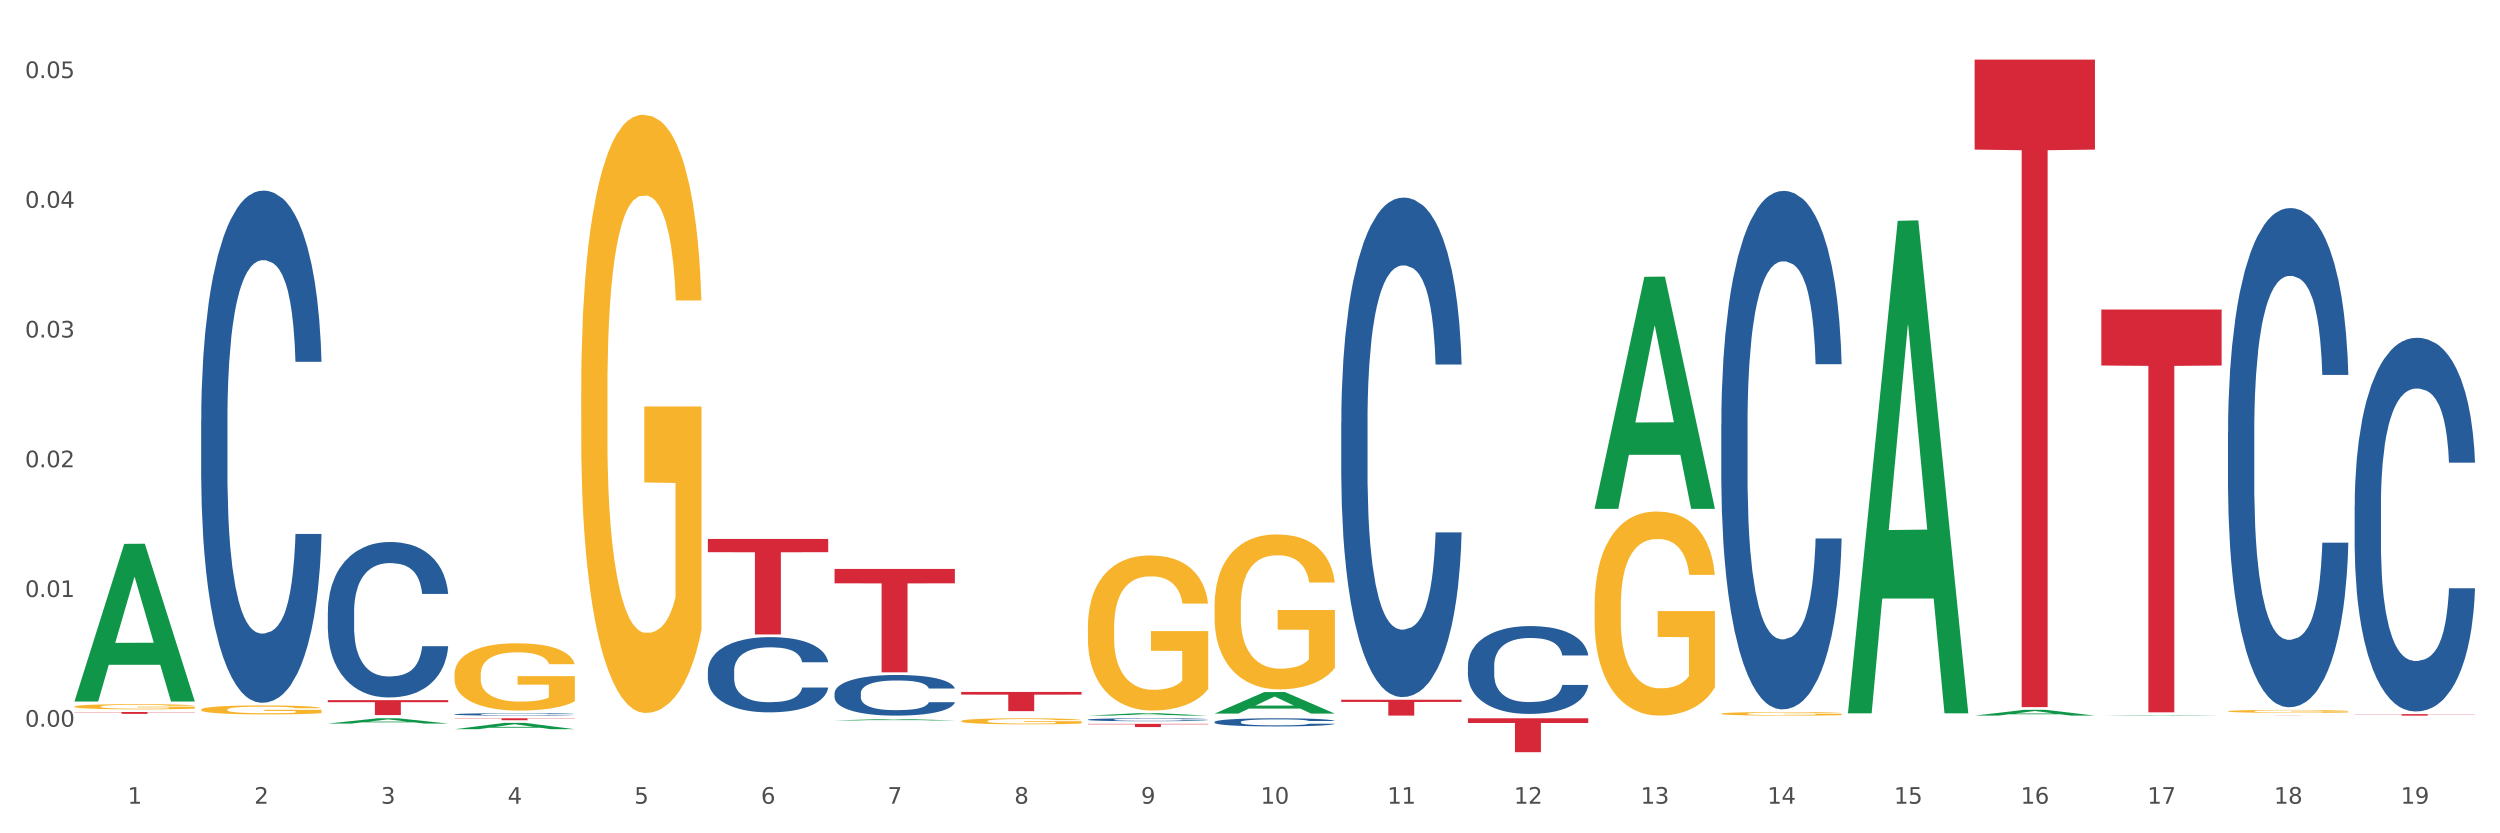 <?xml version="1.0" encoding="utf-8" standalone="no"?>
<!DOCTYPE svg PUBLIC "-//W3C//DTD SVG 1.1//EN"
  "http://www.w3.org/Graphics/SVG/1.1/DTD/svg11.dtd">
<svg xmlns:xlink="http://www.w3.org/1999/xlink" width="1080pt" height="360pt" viewBox="0 0 1080 360" xmlns="http://www.w3.org/2000/svg" version="1.1">
 <rect x="0" y="0" width="1080" height="360" fill="#333333" stroke="none"/>
 <defs>
  <style type="text/css">*{stroke-linejoin: round; stroke-linecap: butt}</style>
 </defs>
 <g id="figure_1">
  <g id="patch_1">
   <path d="M 0 360 
L 1080 360 
L 1080 0 
L 0 0 
z
" style="fill: #ffffff; stroke: #ffffff; stroke-linejoin: miter"/>
  </g>
  <g id="axes_1">
   <g id="matplotlib.axis_1">
    <g id="xtick_1">
     <g id="text_1">
      <!-- 1 -->
      <g style="fill: #4d4d4d" transform="translate(55.115 347.204) scale(0.096 -0.096)">
       <defs>
        <path id="DejaVuSans-31" d="M 794 531 
L 1825 531 
L 1825 4091 
L 703 3866 
L 703 4441 
L 1819 4666 
L 2450 4666 
L 2450 531 
L 3481 531 
L 3481 0 
L 794 0 
L 794 531 
z
" transform="scale(0.016)"/>
       </defs>
       <use xlink:href="#DejaVuSans-31"/>
      </g>
     </g>
    </g>
    <g id="xtick_2">
     <g id="text_2">
      <!-- 2 -->
      <g style="fill: #4d4d4d" transform="translate(109.839 347.204) scale(0.096 -0.096)">
       <defs>
        <path id="DejaVuSans-32" d="M 1228 531 
L 3431 531 
L 3431 0 
L 469 0 
L 469 531 
Q 828 903 1448 1529 
Q 2069 2156 2228 2338 
Q 2531 2678 2651 2914 
Q 2772 3150 2772 3378 
Q 2772 3750 2511 3984 
Q 2250 4219 1831 4219 
Q 1534 4219 1204 4116 
Q 875 4013 500 3803 
L 500 4441 
Q 881 4594 1212 4672 
Q 1544 4750 1819 4750 
Q 2544 4750 2975 4387 
Q 3406 4025 3406 3419 
Q 3406 3131 3298 2873 
Q 3191 2616 2906 2266 
Q 2828 2175 2409 1742 
Q 1991 1309 1228 531 
z
" transform="scale(0.016)"/>
       </defs>
       <use xlink:href="#DejaVuSans-32"/>
      </g>
     </g>
    </g>
    <g id="xtick_3">
     <g id="text_3">
      <!-- 3 -->
      <g style="fill: #4d4d4d" transform="translate(164.564 347.204) scale(0.096 -0.096)">
       <defs>
        <path id="DejaVuSans-33" d="M 2597 2516 
Q 3050 2419 3304 2112 
Q 3559 1806 3559 1356 
Q 3559 666 3084 287 
Q 2609 -91 1734 -91 
Q 1441 -91 1130 -33 
Q 819 25 488 141 
L 488 750 
Q 750 597 1062 519 
Q 1375 441 1716 441 
Q 2309 441 2620 675 
Q 2931 909 2931 1356 
Q 2931 1769 2642 2001 
Q 2353 2234 1838 2234 
L 1294 2234 
L 1294 2753 
L 1863 2753 
Q 2328 2753 2575 2939 
Q 2822 3125 2822 3475 
Q 2822 3834 2567 4026 
Q 2313 4219 1838 4219 
Q 1578 4219 1281 4162 
Q 984 4106 628 3988 
L 628 4550 
Q 988 4650 1302 4700 
Q 1616 4750 1894 4750 
Q 2613 4750 3031 4423 
Q 3450 4097 3450 3541 
Q 3450 3153 3228 2886 
Q 3006 2619 2597 2516 
z
" transform="scale(0.016)"/>
       </defs>
       <use xlink:href="#DejaVuSans-33"/>
      </g>
     </g>
    </g>
    <g id="xtick_4">
     <g id="text_4">
      <!-- 4 -->
      <g style="fill: #4d4d4d" transform="translate(219.288 347.204) scale(0.096 -0.096)">
       <defs>
        <path id="DejaVuSans-34" d="M 2419 4116 
L 825 1625 
L 2419 1625 
L 2419 4116 
z
M 2253 4666 
L 3047 4666 
L 3047 1625 
L 3713 1625 
L 3713 1100 
L 3047 1100 
L 3047 0 
L 2419 0 
L 2419 1100 
L 313 1100 
L 313 1709 
L 2253 4666 
z
" transform="scale(0.016)"/>
       </defs>
       <use xlink:href="#DejaVuSans-34"/>
      </g>
     </g>
    </g>
    <g id="xtick_5">
     <g id="text_5">
      <!-- 5 -->
      <g style="fill: #4d4d4d" transform="translate(274.012 347.204) scale(0.096 -0.096)">
       <defs>
        <path id="DejaVuSans-35" d="M 691 4666 
L 3169 4666 
L 3169 4134 
L 1269 4134 
L 1269 2991 
Q 1406 3038 1543 3061 
Q 1681 3084 1819 3084 
Q 2600 3084 3056 2656 
Q 3513 2228 3513 1497 
Q 3513 744 3044 326 
Q 2575 -91 1722 -91 
Q 1428 -91 1123 -41 
Q 819 9 494 109 
L 494 744 
Q 775 591 1075 516 
Q 1375 441 1709 441 
Q 2250 441 2565 725 
Q 2881 1009 2881 1497 
Q 2881 1984 2565 2268 
Q 2250 2553 1709 2553 
Q 1456 2553 1204 2497 
Q 953 2441 691 2322 
L 691 4666 
z
" transform="scale(0.016)"/>
       </defs>
       <use xlink:href="#DejaVuSans-35"/>
      </g>
     </g>
    </g>
    <g id="xtick_6">
     <g id="text_6">
      <!-- 6 -->
      <g style="fill: #4d4d4d" transform="translate(328.736 347.204) scale(0.096 -0.096)">
       <defs>
        <path id="DejaVuSans-36" d="M 2113 2584 
Q 1688 2584 1439 2293 
Q 1191 2003 1191 1497 
Q 1191 994 1439 701 
Q 1688 409 2113 409 
Q 2538 409 2786 701 
Q 3034 994 3034 1497 
Q 3034 2003 2786 2293 
Q 2538 2584 2113 2584 
z
M 3366 4563 
L 3366 3988 
Q 3128 4100 2886 4159 
Q 2644 4219 2406 4219 
Q 1781 4219 1451 3797 
Q 1122 3375 1075 2522 
Q 1259 2794 1537 2939 
Q 1816 3084 2150 3084 
Q 2853 3084 3261 2657 
Q 3669 2231 3669 1497 
Q 3669 778 3244 343 
Q 2819 -91 2113 -91 
Q 1303 -91 875 529 
Q 447 1150 447 2328 
Q 447 3434 972 4092 
Q 1497 4750 2381 4750 
Q 2619 4750 2861 4703 
Q 3103 4656 3366 4563 
z
" transform="scale(0.016)"/>
       </defs>
       <use xlink:href="#DejaVuSans-36"/>
      </g>
     </g>
    </g>
    <g id="xtick_7">
     <g id="text_7">
      <!-- 7 -->
      <g style="fill: #4d4d4d" transform="translate(383.461 347.204) scale(0.096 -0.096)">
       <defs>
        <path id="DejaVuSans-37" d="M 525 4666 
L 3525 4666 
L 3525 4397 
L 1831 0 
L 1172 0 
L 2766 4134 
L 525 4134 
L 525 4666 
z
" transform="scale(0.016)"/>
       </defs>
       <use xlink:href="#DejaVuSans-37"/>
      </g>
     </g>
    </g>
    <g id="xtick_8">
     <g id="text_8">
      <!-- 8 -->
      <g style="fill: #4d4d4d" transform="translate(438.185 347.204) scale(0.096 -0.096)">
       <defs>
        <path id="DejaVuSans-38" d="M 2034 2216 
Q 1584 2216 1326 1975 
Q 1069 1734 1069 1313 
Q 1069 891 1326 650 
Q 1584 409 2034 409 
Q 2484 409 2743 651 
Q 3003 894 3003 1313 
Q 3003 1734 2745 1975 
Q 2488 2216 2034 2216 
z
M 1403 2484 
Q 997 2584 770 2862 
Q 544 3141 544 3541 
Q 544 4100 942 4425 
Q 1341 4750 2034 4750 
Q 2731 4750 3128 4425 
Q 3525 4100 3525 3541 
Q 3525 3141 3298 2862 
Q 3072 2584 2669 2484 
Q 3125 2378 3379 2068 
Q 3634 1759 3634 1313 
Q 3634 634 3220 271 
Q 2806 -91 2034 -91 
Q 1263 -91 848 271 
Q 434 634 434 1313 
Q 434 1759 690 2068 
Q 947 2378 1403 2484 
z
M 1172 3481 
Q 1172 3119 1398 2916 
Q 1625 2713 2034 2713 
Q 2441 2713 2670 2916 
Q 2900 3119 2900 3481 
Q 2900 3844 2670 4047 
Q 2441 4250 2034 4250 
Q 1625 4250 1398 4047 
Q 1172 3844 1172 3481 
z
" transform="scale(0.016)"/>
       </defs>
       <use xlink:href="#DejaVuSans-38"/>
      </g>
     </g>
    </g>
    <g id="xtick_9">
     <g id="text_9">
      <!-- 9 -->
      <g style="fill: #4d4d4d" transform="translate(492.909 347.204) scale(0.096 -0.096)">
       <defs>
        <path id="DejaVuSans-39" d="M 703 97 
L 703 672 
Q 941 559 1184 500 
Q 1428 441 1663 441 
Q 2288 441 2617 861 
Q 2947 1281 2994 2138 
Q 2813 1869 2534 1725 
Q 2256 1581 1919 1581 
Q 1219 1581 811 2004 
Q 403 2428 403 3163 
Q 403 3881 828 4315 
Q 1253 4750 1959 4750 
Q 2769 4750 3195 4129 
Q 3622 3509 3622 2328 
Q 3622 1225 3098 567 
Q 2575 -91 1691 -91 
Q 1453 -91 1209 -44 
Q 966 3 703 97 
z
M 1959 2075 
Q 2384 2075 2632 2365 
Q 2881 2656 2881 3163 
Q 2881 3666 2632 3958 
Q 2384 4250 1959 4250 
Q 1534 4250 1286 3958 
Q 1038 3666 1038 3163 
Q 1038 2656 1286 2365 
Q 1534 2075 1959 2075 
z
" transform="scale(0.016)"/>
       </defs>
       <use xlink:href="#DejaVuSans-39"/>
      </g>
     </g>
    </g>
    <g id="xtick_10">
     <g id="text_10">
      <!-- 10 -->
      <g style="fill: #4d4d4d" transform="translate(544.58 347.204) scale(0.096 -0.096)">
       <defs>
        <path id="DejaVuSans-30" d="M 2034 4250 
Q 1547 4250 1301 3770 
Q 1056 3291 1056 2328 
Q 1056 1369 1301 889 
Q 1547 409 2034 409 
Q 2525 409 2770 889 
Q 3016 1369 3016 2328 
Q 3016 3291 2770 3770 
Q 2525 4250 2034 4250 
z
M 2034 4750 
Q 2819 4750 3233 4129 
Q 3647 3509 3647 2328 
Q 3647 1150 3233 529 
Q 2819 -91 2034 -91 
Q 1250 -91 836 529 
Q 422 1150 422 2328 
Q 422 3509 836 4129 
Q 1250 4750 2034 4750 
z
" transform="scale(0.016)"/>
       </defs>
       <use xlink:href="#DejaVuSans-31"/>
       <use xlink:href="#DejaVuSans-30" transform="translate(63.623 0)"/>
      </g>
     </g>
    </g>
    <g id="xtick_11">
     <g id="text_11">
      <!-- 11 -->
      <g style="fill: #4d4d4d" transform="translate(599.304 347.204) scale(0.096 -0.096)">
       <use xlink:href="#DejaVuSans-31"/>
       <use xlink:href="#DejaVuSans-31" transform="translate(63.623 0)"/>
      </g>
     </g>
    </g>
    <g id="xtick_12">
     <g id="text_12">
      <!-- 12 -->
      <g style="fill: #4d4d4d" transform="translate(654.028 347.204) scale(0.096 -0.096)">
       <use xlink:href="#DejaVuSans-31"/>
       <use xlink:href="#DejaVuSans-32" transform="translate(63.623 0)"/>
      </g>
     </g>
    </g>
    <g id="xtick_13">
     <g id="text_13">
      <!-- 13 -->
      <g style="fill: #4d4d4d" transform="translate(708.752 347.204) scale(0.096 -0.096)">
       <use xlink:href="#DejaVuSans-31"/>
       <use xlink:href="#DejaVuSans-33" transform="translate(63.623 0)"/>
      </g>
     </g>
    </g>
    <g id="xtick_14">
     <g id="text_14">
      <!-- 14 -->
      <g style="fill: #4d4d4d" transform="translate(763.477 347.204) scale(0.096 -0.096)">
       <use xlink:href="#DejaVuSans-31"/>
       <use xlink:href="#DejaVuSans-34" transform="translate(63.623 0)"/>
      </g>
     </g>
    </g>
    <g id="xtick_15">
     <g id="text_15">
      <!-- 15 -->
      <g style="fill: #4d4d4d" transform="translate(818.201 347.204) scale(0.096 -0.096)">
       <use xlink:href="#DejaVuSans-31"/>
       <use xlink:href="#DejaVuSans-35" transform="translate(63.623 0)"/>
      </g>
     </g>
    </g>
    <g id="xtick_16">
     <g id="text_16">
      <!-- 16 -->
      <g style="fill: #4d4d4d" transform="translate(872.925 347.204) scale(0.096 -0.096)">
       <use xlink:href="#DejaVuSans-31"/>
       <use xlink:href="#DejaVuSans-36" transform="translate(63.623 0)"/>
      </g>
     </g>
    </g>
    <g id="xtick_17">
     <g id="text_17">
      <!-- 17 -->
      <g style="fill: #4d4d4d" transform="translate(927.649 347.204) scale(0.096 -0.096)">
       <use xlink:href="#DejaVuSans-31"/>
       <use xlink:href="#DejaVuSans-37" transform="translate(63.623 0)"/>
      </g>
     </g>
    </g>
    <g id="xtick_18">
     <g id="text_18">
      <!-- 18 -->
      <g style="fill: #4d4d4d" transform="translate(982.374 347.204) scale(0.096 -0.096)">
       <use xlink:href="#DejaVuSans-31"/>
       <use xlink:href="#DejaVuSans-38" transform="translate(63.623 0)"/>
      </g>
     </g>
    </g>
    <g id="xtick_19">
     <g id="text_19">
      <!-- 19 -->
      <g style="fill: #4d4d4d" transform="translate(1037.098 347.204) scale(0.096 -0.096)">
       <use xlink:href="#DejaVuSans-31"/>
       <use xlink:href="#DejaVuSans-39" transform="translate(63.623 0)"/>
      </g>
     </g>
    </g>
    <g id="xtick_20"/>
    <g id="xtick_21"/>
    <g id="xtick_22"/>
    <g id="xtick_23"/>
    <g id="xtick_24"/>
    <g id="xtick_25"/>
    <g id="xtick_26"/>
    <g id="xtick_27"/>
    <g id="xtick_28"/>
    <g id="xtick_29"/>
    <g id="xtick_30"/>
    <g id="xtick_31"/>
    <g id="xtick_32"/>
    <g id="xtick_33"/>
    <g id="xtick_34"/>
    <g id="xtick_35"/>
    <g id="xtick_36"/>
    <g id="xtick_37"/>
   </g>
   <g id="matplotlib.axis_2">
    <g id="ytick_1">
     <g id="text_20">
      <!-- 0.00 -->
      <g style="fill: #4d4d4d" transform="translate(10.8 313.939) scale(0.096 -0.096)">
       <defs>
        <path id="DejaVuSans-2e" d="M 684 794 
L 1344 794 
L 1344 0 
L 684 0 
L 684 794 
z
" transform="scale(0.016)"/>
       </defs>
       <use xlink:href="#DejaVuSans-30"/>
       <use xlink:href="#DejaVuSans-2e" transform="translate(63.623 0)"/>
       <use xlink:href="#DejaVuSans-30" transform="translate(95.41 0)"/>
       <use xlink:href="#DejaVuSans-30" transform="translate(159.033 0)"/>
      </g>
     </g>
    </g>
    <g id="ytick_2">
     <g id="text_21">
      <!-- 0.01 -->
      <g style="fill: #4d4d4d" transform="translate(10.8 257.896) scale(0.096 -0.096)">
       <use xlink:href="#DejaVuSans-30"/>
       <use xlink:href="#DejaVuSans-2e" transform="translate(63.623 0)"/>
       <use xlink:href="#DejaVuSans-30" transform="translate(95.41 0)"/>
       <use xlink:href="#DejaVuSans-31" transform="translate(159.033 0)"/>
      </g>
     </g>
    </g>
    <g id="ytick_3">
     <g id="text_22">
      <!-- 0.02 -->
      <g style="fill: #4d4d4d" transform="translate(10.8 201.852) scale(0.096 -0.096)">
       <use xlink:href="#DejaVuSans-30"/>
       <use xlink:href="#DejaVuSans-2e" transform="translate(63.623 0)"/>
       <use xlink:href="#DejaVuSans-30" transform="translate(95.41 0)"/>
       <use xlink:href="#DejaVuSans-32" transform="translate(159.033 0)"/>
      </g>
     </g>
    </g>
    <g id="ytick_4">
     <g id="text_23">
      <!-- 0.03 -->
      <g style="fill: #4d4d4d" transform="translate(10.8 145.808) scale(0.096 -0.096)">
       <use xlink:href="#DejaVuSans-30"/>
       <use xlink:href="#DejaVuSans-2e" transform="translate(63.623 0)"/>
       <use xlink:href="#DejaVuSans-30" transform="translate(95.41 0)"/>
       <use xlink:href="#DejaVuSans-33" transform="translate(159.033 0)"/>
      </g>
     </g>
    </g>
    <g id="ytick_5">
     <g id="text_24">
      <!-- 0.04 -->
      <g style="fill: #4d4d4d" transform="translate(10.8 89.765) scale(0.096 -0.096)">
       <use xlink:href="#DejaVuSans-30"/>
       <use xlink:href="#DejaVuSans-2e" transform="translate(63.623 0)"/>
       <use xlink:href="#DejaVuSans-30" transform="translate(95.41 0)"/>
       <use xlink:href="#DejaVuSans-34" transform="translate(159.033 0)"/>
      </g>
     </g>
    </g>
    <g id="ytick_6">
     <g id="text_25">
      <!-- 0.05 -->
      <g style="fill: #4d4d4d" transform="translate(10.8 33.721) scale(0.096 -0.096)">
       <use xlink:href="#DejaVuSans-30"/>
       <use xlink:href="#DejaVuSans-2e" transform="translate(63.623 0)"/>
       <use xlink:href="#DejaVuSans-30" transform="translate(95.41 0)"/>
       <use xlink:href="#DejaVuSans-35" transform="translate(159.033 0)"/>
      </g>
     </g>
    </g>
    <g id="ytick_7"/>
    <g id="ytick_8"/>
    <g id="ytick_9"/>
    <g id="ytick_10"/>
    <g id="ytick_11"/>
   </g>
   <g id="PolyCollection_1">
    <path d="M 32.175 302.93 
L 32.229 302.866 
L 53.667 234.95 
L 62.564 234.886 
L 84.163 303.058 
L 73.873 303.058 
L 69.21 287.183 
L 47.075 287.183 
L 46.914 287.439 
L 42.412 303.058 
L 32.175 303.058 
L 32.175 302.93 
L 49.862 277.709 
L 66.423 277.645 
L 58.223 249.417 
L 58.115 249.289 
L 58.008 249.481 
L 49.808 277.645 
L 49.862 277.709 
L 32.175 302.93 
z
" clip-path="url(#p5cd6dca000)" style="fill: #109648"/>
    <path d="M 196.348 310.292 
L 248.336 310.292 
L 248.336 310.41 
L 227.886 310.411 
L 227.886 311.141 
L 216.675 311.141 
L 216.675 310.411 
L 196.348 310.41 
L 196.348 310.293 
L 196.348 310.292 
z
" clip-path="url(#p5cd6dca000)" style="fill: #d62839"/>
    <path d="M 305.796 232.806 
L 357.784 232.806 
L 357.784 238.543 
L 337.334 238.582 
L 337.334 274.094 
L 326.123 274.094 
L 326.123 238.582 
L 305.796 238.543 
L 305.796 232.844 
L 305.796 232.806 
z
" clip-path="url(#p5cd6dca000)" style="fill: #d62839"/>
    <path d="M 360.521 245.782 
L 412.509 245.782 
L 412.509 251.989 
L 392.058 252.031 
L 392.058 290.448 
L 380.848 290.448 
L 380.848 252.031 
L 360.521 251.989 
L 360.521 245.824 
L 360.521 245.782 
z
" clip-path="url(#p5cd6dca000)" style="fill: #d62839"/>
    <path d="M 415.245 298.928 
L 467.233 298.928 
L 467.233 300.08 
L 446.783 300.087 
L 446.783 307.214 
L 435.572 307.214 
L 435.572 300.087 
L 415.245 300.08 
L 415.245 298.936 
L 415.245 298.928 
z
" clip-path="url(#p5cd6dca000)" style="fill: #d62839"/>
    <path d="M 469.969 312.708 
L 521.957 312.708 
L 521.957 312.901 
L 501.507 312.902 
L 501.507 314.094 
L 490.296 314.094 
L 490.296 312.902 
L 469.969 312.901 
L 469.969 312.71 
L 469.969 312.708 
z
" clip-path="url(#p5cd6dca000)" style="fill: #d62839"/>
    <path d="M 579.418 302.291 
L 631.406 302.291 
L 631.406 303.245 
L 610.956 303.251 
L 610.956 309.154 
L 599.745 309.154 
L 599.745 303.251 
L 579.418 303.245 
L 579.418 302.297 
L 579.418 302.291 
z
" clip-path="url(#p5cd6dca000)" style="fill: #d62839"/>
    <path d="M 634.142 310.292 
L 686.13 310.292 
L 686.13 312.329 
L 665.68 312.343 
L 665.68 324.95 
L 654.469 324.95 
L 654.469 312.343 
L 634.142 312.329 
L 634.142 310.306 
L 634.142 310.292 
z
" clip-path="url(#p5cd6dca000)" style="fill: #d62839"/>
    <path d="M 853.039 25.759 
L 905.027 25.759 
L 905.027 64.632 
L 884.577 64.895 
L 884.577 305.483 
L 873.366 305.483 
L 873.366 64.895 
L 853.039 64.632 
L 853.039 26.022 
L 853.039 25.759 
z
" clip-path="url(#p5cd6dca000)" style="fill: #d62839"/>
    <path d="M 907.763 133.723 
L 959.751 133.723 
L 959.751 157.905 
L 939.301 158.069 
L 939.301 307.741 
L 928.09 307.741 
L 928.09 158.069 
L 907.763 157.905 
L 907.763 133.886 
L 907.763 133.723 
z
" clip-path="url(#p5cd6dca000)" style="fill: #d62839"/>
    <path d="M 1017.212 308.5 
L 1069.2 308.5 
L 1069.2 308.591 
L 1048.75 308.592 
L 1048.75 309.154 
L 1037.539 309.154 
L 1037.539 308.592 
L 1017.212 308.591 
L 1017.212 308.501 
L 1017.212 308.5 
z
" clip-path="url(#p5cd6dca000)" style="fill: #d62839"/>
    <path d="M 32.175 305.233 
L 32.236 305.231 
L 32.236 305.157 
L 32.359 305.094 
L 32.973 304.94 
L 33.894 304.813 
L 34.569 304.745 
L 35.244 304.69 
L 36.042 304.635 
L 37.024 304.577 
L 38.804 304.493 
L 39.909 304.45 
L 41.259 304.405 
L 43.714 304.339 
L 45.494 304.302 
L 47.336 304.272 
L 50.343 304.235 
L 52.307 304.218 
L 54.394 304.206 
L 56.911 304.198 
L 58.814 304.196 
L 62.987 304.202 
L 66.547 304.221 
L 68.266 304.235 
L 70.476 304.259 
L 71.642 304.276 
L 73.544 304.309 
L 75.509 304.352 
L 76.859 304.389 
L 78.884 304.458 
L 80.419 304.528 
L 81.831 304.614 
L 82.567 304.673 
L 83.12 304.729 
L 83.611 304.792 
L 84.102 304.893 
L 73.053 304.893 
L 72.624 304.821 
L 71.949 304.753 
L 70.967 304.688 
L 70.107 304.647 
L 68.634 304.596 
L 67.284 304.563 
L 65.872 304.538 
L 64.153 304.518 
L 62.803 304.507 
L 60.9 304.499 
L 57.156 304.501 
L 54.64 304.518 
L 52.921 304.538 
L 51.816 304.557 
L 50.834 304.577 
L 49.729 304.606 
L 48.44 304.649 
L 47.52 304.688 
L 46.599 304.737 
L 45.863 304.786 
L 45.187 304.844 
L 44.635 304.905 
L 44.205 304.969 
L 43.837 305.046 
L 43.53 305.176 
L 43.53 305.456 
L 43.653 305.52 
L 43.96 305.604 
L 44.328 305.667 
L 44.942 305.743 
L 45.494 305.795 
L 46.538 305.868 
L 47.704 305.93 
L 48.625 305.969 
L 49.545 306.002 
L 51.141 306.047 
L 52.921 306.084 
L 54.456 306.106 
L 56.542 306.127 
L 57.954 306.135 
L 59.182 306.139 
L 62.189 306.139 
L 64.338 306.133 
L 66.731 306.118 
L 68.573 306.1 
L 70.107 306.077 
L 71.826 306.041 
L 72.931 306.006 
L 72.931 305.577 
L 59.427 305.575 
L 59.427 305.29 
L 84.163 305.29 
L 84.163 306.127 
L 83.12 306.17 
L 81.953 306.209 
L 80.726 306.243 
L 78.884 306.286 
L 76.675 306.327 
L 74.711 306.356 
L 72.624 306.381 
L 70.169 306.403 
L 66.977 306.424 
L 65.013 306.432 
L 62.558 306.438 
L 59.673 306.44 
L 57.156 306.436 
L 54.701 306.426 
L 52.123 306.407 
L 49.607 306.381 
L 47.704 306.354 
L 45.801 306.321 
L 43.776 306.278 
L 42.18 306.237 
L 40.952 306.2 
L 39.602 306.153 
L 38.129 306.092 
L 37.024 306.036 
L 36.042 305.979 
L 34.998 305.905 
L 34.262 305.842 
L 33.525 305.762 
L 33.096 305.702 
L 32.605 305.61 
L 32.236 305.481 
L 32.175 305.233 
z
" clip-path="url(#p5cd6dca000)" style="fill: #f7b32b"/>
    <path d="M 141.624 302.447 
L 193.612 302.447 
L 193.612 303.346 
L 173.161 303.352 
L 173.161 308.919 
L 161.951 308.919 
L 161.951 303.352 
L 141.624 303.346 
L 141.624 302.453 
L 141.624 302.447 
z
" clip-path="url(#p5cd6dca000)" style="fill: #d62839"/>
    <path d="M 1017.212 218.455 
L 1017.273 218.308 
L 1017.273 214.179 
L 1017.458 208.577 
L 1018.134 198.256 
L 1018.994 190.441 
L 1020.469 181.3 
L 1021.268 177.467 
L 1022.312 173.191 
L 1024.463 166.261 
L 1026.921 160.363 
L 1028.642 157.12 
L 1029.932 155.056 
L 1032.821 151.369 
L 1034.48 149.748 
L 1036.2 148.421 
L 1037.675 147.536 
L 1040.133 146.504 
L 1042.1 146.062 
L 1044.374 145.914 
L 1046.279 146.062 
L 1048.798 146.651 
L 1052.485 148.421 
L 1053.899 149.453 
L 1055.804 151.222 
L 1057.77 153.581 
L 1059.368 155.94 
L 1061.211 159.331 
L 1063.116 163.755 
L 1064.96 169.357 
L 1066.25 174.518 
L 1067.295 179.973 
L 1068.217 186.608 
L 1068.893 193.833 
L 1069.2 199.878 
L 1057.954 199.878 
L 1057.647 194.422 
L 1057.033 188.525 
L 1056.418 184.544 
L 1055.742 181.3 
L 1054.697 177.614 
L 1053.776 175.255 
L 1052.239 172.454 
L 1050.826 170.684 
L 1049.658 169.652 
L 1048.245 168.768 
L 1045.234 167.883 
L 1043.083 167.883 
L 1041.731 168.178 
L 1040.072 168.915 
L 1038.659 169.947 
L 1036.999 171.716 
L 1035.709 173.633 
L 1034.418 176.14 
L 1033.681 177.909 
L 1032.575 181.153 
L 1031.837 183.807 
L 1030.854 188.377 
L 1030.301 191.621 
L 1029.318 200.025 
L 1028.888 206.218 
L 1028.703 210.493 
L 1028.58 215.211 
L 1028.58 238.212 
L 1028.949 248.533 
L 1029.256 252.956 
L 1029.748 257.969 
L 1030.67 264.457 
L 1032.022 270.797 
L 1033.435 275.367 
L 1034.603 278.169 
L 1035.709 280.233 
L 1036.815 281.855 
L 1038.167 283.329 
L 1039.273 284.214 
L 1040.932 285.099 
L 1042.899 285.541 
L 1044.435 285.541 
L 1047.569 284.804 
L 1048.982 284.067 
L 1050.334 283.034 
L 1051.809 281.413 
L 1052.977 279.643 
L 1053.653 278.316 
L 1054.759 275.515 
L 1055.619 272.566 
L 1056.357 269.175 
L 1056.848 266.226 
L 1057.401 261.803 
L 1057.831 256.79 
L 1057.954 254.136 
L 1069.2 254.136 
L 1068.954 259.444 
L 1068.524 264.604 
L 1067.664 271.534 
L 1066.988 275.515 
L 1065.943 280.38 
L 1064.837 284.509 
L 1063.301 289.08 
L 1061.887 292.471 
L 1060.412 295.419 
L 1058.815 298.073 
L 1055.926 301.759 
L 1054.882 302.792 
L 1052.67 304.561 
L 1050.949 305.593 
L 1048.429 306.625 
L 1045.848 307.215 
L 1043.145 307.362 
L 1040.748 307.067 
L 1038.105 306.183 
L 1036.446 305.298 
L 1034.603 303.971 
L 1032.452 301.907 
L 1030.424 299.4 
L 1028.519 296.452 
L 1026.737 293.06 
L 1025.078 289.227 
L 1022.927 282.887 
L 1021.329 276.694 
L 1020.162 270.944 
L 1019.363 266.079 
L 1018.564 259.886 
L 1018.134 255.61 
L 1017.458 245.289 
L 1017.212 235.706 
L 1017.212 218.455 
z
" clip-path="url(#p5cd6dca000)" style="fill: #255c99"/>
    <path d="M 743.591 183.11 
L 743.652 182.905 
L 743.652 177.177 
L 743.836 169.403 
L 744.512 155.083 
L 745.373 144.241 
L 746.848 131.558 
L 747.646 126.239 
L 748.691 120.306 
L 750.842 110.691 
L 753.3 102.509 
L 755.021 98.008 
L 756.311 95.144 
L 759.199 90.03 
L 760.858 87.779 
L 762.579 85.938 
L 764.054 84.711 
L 766.512 83.279 
L 768.478 82.665 
L 770.752 82.461 
L 772.657 82.665 
L 775.177 83.483 
L 778.864 85.938 
L 780.277 87.37 
L 782.182 89.825 
L 784.149 93.098 
L 785.746 96.371 
L 787.59 101.077 
L 789.495 107.214 
L 791.338 114.987 
L 792.629 122.147 
L 793.674 129.717 
L 794.595 138.922 
L 795.271 148.946 
L 795.579 157.334 
L 784.333 157.334 
L 784.026 149.765 
L 783.411 141.582 
L 782.797 136.058 
L 782.121 131.558 
L 781.076 126.443 
L 780.154 123.17 
L 778.618 119.283 
L 777.205 116.829 
L 776.037 115.397 
L 774.624 114.169 
L 771.613 112.942 
L 769.462 112.942 
L 768.11 113.351 
L 766.451 114.374 
L 765.037 115.806 
L 763.378 118.261 
L 762.088 120.92 
L 760.797 124.398 
L 760.06 126.853 
L 758.953 131.353 
L 758.216 135.035 
L 757.233 141.377 
L 756.68 145.878 
L 755.697 157.538 
L 755.266 166.13 
L 755.082 172.063 
L 754.959 178.609 
L 754.959 210.522 
L 755.328 224.842 
L 755.635 230.979 
L 756.127 237.935 
L 757.048 246.936 
L 758.4 255.732 
L 759.814 262.074 
L 760.981 265.961 
L 762.088 268.825 
L 763.194 271.075 
L 764.546 273.121 
L 765.652 274.348 
L 767.311 275.576 
L 769.277 276.19 
L 770.814 276.19 
L 773.948 275.167 
L 775.361 274.144 
L 776.713 272.712 
L 778.188 270.462 
L 779.355 268.007 
L 780.031 266.166 
L 781.138 262.279 
L 781.998 258.187 
L 782.735 253.482 
L 783.227 249.391 
L 783.78 243.254 
L 784.21 236.298 
L 784.333 232.616 
L 795.579 232.616 
L 795.333 239.98 
L 794.903 247.14 
L 794.042 256.755 
L 793.366 262.279 
L 792.322 269.03 
L 791.216 274.758 
L 789.679 281.099 
L 788.266 285.804 
L 786.791 289.896 
L 785.193 293.578 
L 782.305 298.692 
L 781.26 300.124 
L 779.048 302.579 
L 777.327 304.011 
L 774.808 305.443 
L 772.227 306.261 
L 769.523 306.466 
L 767.127 306.057 
L 764.484 304.829 
L 762.825 303.602 
L 760.981 301.761 
L 758.831 298.897 
L 756.803 295.419 
L 754.898 291.328 
L 753.116 286.623 
L 751.456 281.304 
L 749.306 272.507 
L 747.708 263.915 
L 746.54 255.937 
L 745.741 249.186 
L 744.943 240.594 
L 744.512 234.662 
L 743.836 220.342 
L 743.591 207.044 
L 743.591 183.11 
z
" clip-path="url(#p5cd6dca000)" style="fill: #255c99"/>
    <path d="M 634.142 287.515 
L 634.203 287.48 
L 634.203 286.51 
L 634.388 285.193 
L 635.064 282.767 
L 635.924 280.93 
L 637.399 278.781 
L 638.198 277.88 
L 639.243 276.875 
L 641.393 275.246 
L 643.851 273.86 
L 645.572 273.097 
L 646.863 272.612 
L 649.751 271.745 
L 651.41 271.364 
L 653.131 271.052 
L 654.605 270.844 
L 657.063 270.602 
L 659.03 270.498 
L 661.304 270.463 
L 663.209 270.498 
L 665.728 270.636 
L 669.415 271.052 
L 670.829 271.295 
L 672.734 271.711 
L 674.7 272.265 
L 676.298 272.82 
L 678.141 273.617 
L 680.046 274.657 
L 681.89 275.974 
L 683.18 277.187 
L 684.225 278.469 
L 685.147 280.029 
L 685.823 281.727 
L 686.13 283.148 
L 674.884 283.148 
L 674.577 281.866 
L 673.963 280.479 
L 673.348 279.543 
L 672.672 278.781 
L 671.628 277.915 
L 670.706 277.36 
L 669.169 276.702 
L 667.756 276.286 
L 666.588 276.043 
L 665.175 275.835 
L 662.164 275.627 
L 660.013 275.627 
L 658.661 275.696 
L 657.002 275.87 
L 655.589 276.112 
L 653.929 276.528 
L 652.639 276.979 
L 651.348 277.568 
L 650.611 277.984 
L 649.505 278.746 
L 648.768 279.37 
L 647.784 280.445 
L 647.231 281.207 
L 646.248 283.183 
L 645.818 284.638 
L 645.633 285.643 
L 645.511 286.752 
L 645.511 292.159 
L 645.879 294.585 
L 646.187 295.625 
L 646.678 296.803 
L 647.6 298.328 
L 648.952 299.818 
L 650.365 300.893 
L 651.533 301.551 
L 652.639 302.036 
L 653.745 302.418 
L 655.097 302.764 
L 656.203 302.972 
L 657.862 303.18 
L 659.829 303.284 
L 661.365 303.284 
L 664.499 303.111 
L 665.913 302.937 
L 667.264 302.695 
L 668.739 302.314 
L 669.907 301.898 
L 670.583 301.586 
L 671.689 300.927 
L 672.549 300.234 
L 673.287 299.437 
L 673.778 298.744 
L 674.331 297.704 
L 674.762 296.526 
L 674.884 295.902 
L 686.13 295.902 
L 685.884 297.15 
L 685.454 298.363 
L 684.594 299.992 
L 683.918 300.927 
L 682.873 302.071 
L 681.767 303.041 
L 680.231 304.116 
L 678.817 304.913 
L 677.342 305.606 
L 675.745 306.23 
L 672.857 307.096 
L 671.812 307.339 
L 669.6 307.755 
L 667.879 307.998 
L 665.359 308.24 
L 662.778 308.379 
L 660.075 308.413 
L 657.678 308.344 
L 655.036 308.136 
L 653.376 307.928 
L 651.533 307.616 
L 649.382 307.131 
L 647.354 306.542 
L 645.449 305.849 
L 643.667 305.052 
L 642.008 304.15 
L 639.857 302.66 
L 638.259 301.205 
L 637.092 299.853 
L 636.293 298.709 
L 635.494 297.254 
L 635.064 296.249 
L 634.388 293.822 
L 634.142 291.57 
L 634.142 287.515 
z
" clip-path="url(#p5cd6dca000)" style="fill: #255c99"/>
    <path d="M 579.418 182.314 
L 579.479 182.117 
L 579.479 176.599 
L 579.664 169.11 
L 580.34 155.314 
L 581.2 144.869 
L 582.675 132.65 
L 583.474 127.526 
L 584.518 121.811 
L 586.669 112.548 
L 589.127 104.665 
L 590.848 100.329 
L 592.138 97.57 
L 595.026 92.643 
L 596.686 90.475 
L 598.406 88.702 
L 599.881 87.519 
L 602.339 86.14 
L 604.306 85.548 
L 606.579 85.351 
L 608.484 85.548 
L 611.004 86.337 
L 614.691 88.702 
L 616.104 90.081 
L 618.009 92.446 
L 619.976 95.6 
L 621.574 98.753 
L 623.417 103.286 
L 625.322 109.198 
L 627.166 116.687 
L 628.456 123.585 
L 629.501 130.877 
L 630.423 139.745 
L 631.099 149.402 
L 631.406 157.482 
L 620.16 157.482 
L 619.853 150.19 
L 619.238 142.307 
L 618.624 136.986 
L 617.948 132.65 
L 616.903 127.723 
L 615.981 124.57 
L 614.445 120.826 
L 613.032 118.461 
L 611.864 117.081 
L 610.451 115.899 
L 607.44 114.716 
L 605.289 114.716 
L 603.937 115.11 
L 602.278 116.096 
L 600.864 117.475 
L 599.205 119.84 
L 597.915 122.402 
L 596.624 125.753 
L 595.887 128.118 
L 594.781 132.453 
L 594.043 136.001 
L 593.06 142.11 
L 592.507 146.446 
L 591.524 157.679 
L 591.094 165.957 
L 590.909 171.672 
L 590.786 177.979 
L 590.786 208.723 
L 591.155 222.518 
L 591.462 228.431 
L 591.954 235.131 
L 592.876 243.803 
L 594.228 252.277 
L 595.641 258.387 
L 596.809 262.131 
L 597.915 264.89 
L 599.021 267.058 
L 600.373 269.029 
L 601.479 270.211 
L 603.138 271.394 
L 605.105 271.985 
L 606.641 271.985 
L 609.775 271 
L 611.188 270.014 
L 612.54 268.635 
L 614.015 266.467 
L 615.183 264.102 
L 615.859 262.328 
L 616.965 258.584 
L 617.825 254.642 
L 618.562 250.109 
L 619.054 246.168 
L 619.607 240.255 
L 620.037 233.555 
L 620.16 230.007 
L 631.406 230.007 
L 631.16 237.102 
L 630.73 244 
L 629.87 253.263 
L 629.194 258.584 
L 628.149 265.087 
L 627.043 270.606 
L 625.506 276.715 
L 624.093 281.248 
L 622.618 285.189 
L 621.02 288.737 
L 618.132 293.664 
L 617.088 295.043 
L 614.875 297.408 
L 613.155 298.788 
L 610.635 300.167 
L 608.054 300.956 
L 605.35 301.153 
L 602.954 300.759 
L 600.311 299.576 
L 598.652 298.394 
L 596.809 296.62 
L 594.658 293.861 
L 592.63 290.511 
L 590.725 286.569 
L 588.943 282.036 
L 587.284 276.912 
L 585.133 268.438 
L 583.535 260.16 
L 582.367 252.474 
L 581.569 245.971 
L 580.77 237.693 
L 580.34 231.978 
L 579.664 218.183 
L 579.418 205.373 
L 579.418 182.314 
z
" clip-path="url(#p5cd6dca000)" style="fill: #255c99"/>
    <path d="M 524.693 311.878 
L 524.755 311.875 
L 524.755 311.785 
L 524.939 311.662 
L 525.615 311.436 
L 526.476 311.266 
L 527.95 311.066 
L 528.749 310.982 
L 529.794 310.888 
L 531.945 310.737 
L 534.403 310.608 
L 536.123 310.537 
L 537.414 310.492 
L 540.302 310.411 
L 541.961 310.376 
L 543.682 310.347 
L 545.157 310.327 
L 547.615 310.305 
L 549.581 310.295 
L 551.855 310.292 
L 553.76 310.295 
L 556.28 310.308 
L 559.967 310.347 
L 561.38 310.369 
L 563.285 310.408 
L 565.252 310.46 
L 566.849 310.511 
L 568.693 310.585 
L 570.598 310.682 
L 572.441 310.805 
L 573.732 310.917 
L 574.777 311.037 
L 575.698 311.182 
L 576.374 311.34 
L 576.682 311.472 
L 565.436 311.472 
L 565.129 311.353 
L 564.514 311.224 
L 563.9 311.137 
L 563.224 311.066 
L 562.179 310.985 
L 561.257 310.934 
L 559.721 310.872 
L 558.307 310.834 
L 557.14 310.811 
L 555.727 310.792 
L 552.715 310.772 
L 550.565 310.772 
L 549.213 310.779 
L 547.553 310.795 
L 546.14 310.817 
L 544.481 310.856 
L 543.19 310.898 
L 541.9 310.953 
L 541.163 310.992 
L 540.056 311.063 
L 539.319 311.121 
L 538.336 311.22 
L 537.783 311.291 
L 536.799 311.475 
L 536.369 311.611 
L 536.185 311.704 
L 536.062 311.807 
L 536.062 312.31 
L 536.431 312.536 
L 536.738 312.633 
L 537.23 312.742 
L 538.151 312.884 
L 539.503 313.023 
L 540.917 313.123 
L 542.084 313.184 
L 543.19 313.229 
L 544.297 313.264 
L 545.648 313.297 
L 546.755 313.316 
L 548.414 313.335 
L 550.38 313.345 
L 551.917 313.345 
L 555.051 313.329 
L 556.464 313.313 
L 557.816 313.29 
L 559.291 313.255 
L 560.458 313.216 
L 561.134 313.187 
L 562.24 313.126 
L 563.101 313.061 
L 563.838 312.987 
L 564.33 312.923 
L 564.883 312.826 
L 565.313 312.716 
L 565.436 312.658 
L 576.682 312.658 
L 576.436 312.774 
L 576.006 312.887 
L 575.145 313.039 
L 574.469 313.126 
L 573.425 313.232 
L 572.318 313.322 
L 570.782 313.422 
L 569.369 313.497 
L 567.894 313.561 
L 566.296 313.619 
L 563.408 313.7 
L 562.363 313.722 
L 560.151 313.761 
L 558.43 313.783 
L 555.911 313.806 
L 553.33 313.819 
L 550.626 313.822 
L 548.229 313.816 
L 545.587 313.796 
L 543.928 313.777 
L 542.084 313.748 
L 539.933 313.703 
L 537.906 313.648 
L 536.001 313.584 
L 534.218 313.509 
L 532.559 313.426 
L 530.408 313.287 
L 528.811 313.152 
L 527.643 313.026 
L 526.844 312.919 
L 526.045 312.784 
L 525.615 312.691 
L 524.939 312.465 
L 524.693 312.255 
L 524.693 311.878 
z
" clip-path="url(#p5cd6dca000)" style="fill: #255c99"/>
    <path d="M 469.969 310.866 
L 470.031 310.865 
L 470.031 310.832 
L 470.215 310.788 
L 470.891 310.706 
L 471.751 310.645 
L 473.226 310.572 
L 474.025 310.542 
L 475.07 310.508 
L 477.22 310.453 
L 479.679 310.406 
L 481.399 310.381 
L 482.69 310.364 
L 485.578 310.335 
L 487.237 310.322 
L 488.958 310.312 
L 490.433 310.305 
L 492.891 310.297 
L 494.857 310.293 
L 497.131 310.292 
L 499.036 310.293 
L 501.555 310.298 
L 505.242 310.312 
L 506.656 310.32 
L 508.561 310.334 
L 510.527 310.353 
L 512.125 310.371 
L 513.969 310.398 
L 515.874 310.433 
L 517.717 310.478 
L 519.008 310.518 
L 520.052 310.562 
L 520.974 310.614 
L 521.65 310.671 
L 521.957 310.719 
L 510.712 310.719 
L 510.404 310.676 
L 509.79 310.629 
L 509.175 310.598 
L 508.499 310.572 
L 507.455 310.543 
L 506.533 310.524 
L 504.997 310.502 
L 503.583 310.488 
L 502.416 310.48 
L 501.002 310.473 
L 497.991 310.466 
L 495.84 310.466 
L 494.488 310.468 
L 492.829 310.474 
L 491.416 310.482 
L 489.757 310.496 
L 488.466 310.511 
L 487.176 310.531 
L 486.438 310.545 
L 485.332 310.571 
L 484.595 310.592 
L 483.611 310.628 
L 483.058 310.654 
L 482.075 310.72 
L 481.645 310.769 
L 481.461 310.803 
L 481.338 310.841 
L 481.338 311.023 
L 481.706 311.104 
L 482.014 311.139 
L 482.505 311.179 
L 483.427 311.23 
L 484.779 311.281 
L 486.192 311.317 
L 487.36 311.339 
L 488.466 311.355 
L 489.572 311.368 
L 490.924 311.38 
L 492.03 311.387 
L 493.69 311.394 
L 495.656 311.397 
L 497.192 311.397 
L 500.326 311.392 
L 501.74 311.386 
L 503.092 311.378 
L 504.566 311.365 
L 505.734 311.351 
L 506.41 311.34 
L 507.516 311.318 
L 508.376 311.295 
L 509.114 311.268 
L 509.605 311.244 
L 510.159 311.209 
L 510.589 311.17 
L 510.712 311.149 
L 521.957 311.149 
L 521.711 311.191 
L 521.281 311.232 
L 520.421 311.287 
L 519.745 311.318 
L 518.7 311.357 
L 517.594 311.389 
L 516.058 311.425 
L 514.645 311.452 
L 513.17 311.476 
L 511.572 311.497 
L 508.684 311.526 
L 507.639 311.534 
L 505.427 311.548 
L 503.706 311.556 
L 501.187 311.564 
L 498.606 311.569 
L 495.902 311.57 
L 493.505 311.568 
L 490.863 311.561 
L 489.204 311.554 
L 487.36 311.543 
L 485.209 311.527 
L 483.181 311.507 
L 481.276 311.484 
L 479.494 311.457 
L 477.835 311.427 
L 475.684 311.376 
L 474.086 311.327 
L 472.919 311.282 
L 472.12 311.243 
L 471.321 311.194 
L 470.891 311.16 
L 470.215 311.079 
L 469.969 311.003 
L 469.969 310.866 
z
" clip-path="url(#p5cd6dca000)" style="fill: #255c99"/>
    <path d="M 415.245 308.363 
L 415.306 308.363 
L 415.306 308.362 
L 415.491 308.361 
L 416.167 308.36 
L 417.027 308.359 
L 418.502 308.357 
L 419.301 308.357 
L 420.345 308.356 
L 422.496 308.355 
L 424.954 308.355 
L 426.675 308.354 
L 427.965 308.354 
L 430.854 308.353 
L 432.513 308.353 
L 434.233 308.353 
L 435.708 308.353 
L 438.166 308.353 
L 440.133 308.353 
L 442.407 308.353 
L 444.312 308.353 
L 446.831 308.353 
L 450.518 308.353 
L 451.932 308.353 
L 453.837 308.353 
L 455.803 308.354 
L 457.401 308.354 
L 459.244 308.354 
L 461.149 308.355 
L 462.993 308.356 
L 464.283 308.357 
L 465.328 308.357 
L 466.25 308.358 
L 466.926 308.359 
L 467.233 308.36 
L 455.987 308.36 
L 455.68 308.359 
L 455.066 308.358 
L 454.451 308.358 
L 453.775 308.357 
L 452.73 308.357 
L 451.809 308.357 
L 450.272 308.356 
L 448.859 308.356 
L 447.691 308.356 
L 446.278 308.356 
L 443.267 308.356 
L 441.116 308.356 
L 439.764 308.356 
L 438.105 308.356 
L 436.692 308.356 
L 435.032 308.356 
L 433.742 308.356 
L 432.451 308.357 
L 431.714 308.357 
L 430.608 308.357 
L 429.87 308.358 
L 428.887 308.358 
L 428.334 308.359 
L 427.351 308.36 
L 426.921 308.361 
L 426.736 308.362 
L 426.613 308.362 
L 426.613 308.365 
L 426.982 308.367 
L 427.289 308.367 
L 427.781 308.368 
L 428.703 308.369 
L 430.055 308.37 
L 431.468 308.37 
L 432.636 308.371 
L 433.742 308.371 
L 434.848 308.371 
L 436.2 308.372 
L 437.306 308.372 
L 438.965 308.372 
L 440.932 308.372 
L 442.468 308.372 
L 445.602 308.372 
L 447.015 308.372 
L 448.367 308.372 
L 449.842 308.371 
L 451.01 308.371 
L 451.686 308.371 
L 452.792 308.371 
L 453.652 308.37 
L 454.39 308.37 
L 454.881 308.369 
L 455.434 308.369 
L 455.864 308.368 
L 455.987 308.368 
L 467.233 308.368 
L 466.987 308.368 
L 466.557 308.369 
L 465.697 308.37 
L 465.021 308.371 
L 463.976 308.371 
L 462.87 308.372 
L 461.334 308.372 
L 459.92 308.373 
L 458.445 308.373 
L 456.848 308.374 
L 453.959 308.374 
L 452.915 308.374 
L 450.702 308.375 
L 448.982 308.375 
L 446.462 308.375 
L 443.881 308.375 
L 441.178 308.375 
L 438.781 308.375 
L 436.138 308.375 
L 434.479 308.375 
L 432.636 308.374 
L 430.485 308.374 
L 428.457 308.374 
L 426.552 308.373 
L 424.77 308.373 
L 423.111 308.372 
L 420.96 308.372 
L 419.362 308.371 
L 418.195 308.37 
L 417.396 308.369 
L 416.597 308.368 
L 416.167 308.368 
L 415.491 308.366 
L 415.245 308.365 
L 415.245 308.363 
z
" clip-path="url(#p5cd6dca000)" style="fill: #255c99"/>
    <path d="M 360.521 299.479 
L 360.582 299.463 
L 360.582 299.014 
L 360.766 298.405 
L 361.442 297.281 
L 362.303 296.431 
L 363.778 295.436 
L 364.576 295.019 
L 365.621 294.554 
L 367.772 293.8 
L 370.23 293.158 
L 371.951 292.805 
L 373.241 292.581 
L 376.129 292.18 
L 377.789 292.003 
L 379.509 291.859 
L 380.984 291.762 
L 383.442 291.65 
L 385.409 291.602 
L 387.682 291.586 
L 389.587 291.602 
L 392.107 291.666 
L 395.794 291.859 
L 397.207 291.971 
L 399.112 292.164 
L 401.079 292.42 
L 402.676 292.677 
L 404.52 293.046 
L 406.425 293.527 
L 408.269 294.137 
L 409.559 294.698 
L 410.604 295.292 
L 411.525 296.014 
L 412.201 296.8 
L 412.509 297.458 
L 401.263 297.458 
L 400.956 296.864 
L 400.341 296.223 
L 399.727 295.789 
L 399.051 295.436 
L 398.006 295.035 
L 397.084 294.779 
L 395.548 294.474 
L 394.135 294.281 
L 392.967 294.169 
L 391.554 294.073 
L 388.543 293.976 
L 386.392 293.976 
L 385.04 294.009 
L 383.381 294.089 
L 381.967 294.201 
L 380.308 294.394 
L 379.018 294.602 
L 377.727 294.875 
L 376.99 295.067 
L 375.884 295.42 
L 375.146 295.709 
L 374.163 296.207 
L 373.61 296.56 
L 372.627 297.474 
L 372.196 298.148 
L 372.012 298.613 
L 371.889 299.127 
L 371.889 301.629 
L 372.258 302.752 
L 372.565 303.234 
L 373.057 303.779 
L 373.979 304.485 
L 375.33 305.175 
L 376.744 305.672 
L 377.911 305.977 
L 379.018 306.202 
L 380.124 306.378 
L 381.476 306.539 
L 382.582 306.635 
L 384.241 306.731 
L 386.207 306.779 
L 387.744 306.779 
L 390.878 306.699 
L 392.291 306.619 
L 393.643 306.507 
L 395.118 306.33 
L 396.285 306.138 
L 396.961 305.993 
L 398.068 305.688 
L 398.928 305.368 
L 399.665 304.999 
L 400.157 304.678 
L 400.71 304.196 
L 401.14 303.651 
L 401.263 303.362 
L 412.509 303.362 
L 412.263 303.94 
L 411.833 304.501 
L 410.972 305.255 
L 410.296 305.688 
L 409.252 306.218 
L 408.146 306.667 
L 406.609 307.164 
L 405.196 307.533 
L 403.721 307.854 
L 402.123 308.143 
L 399.235 308.544 
L 398.19 308.657 
L 395.978 308.849 
L 394.258 308.961 
L 391.738 309.074 
L 389.157 309.138 
L 386.453 309.154 
L 384.057 309.122 
L 381.414 309.026 
L 379.755 308.929 
L 377.911 308.785 
L 375.761 308.56 
L 373.733 308.288 
L 371.828 307.967 
L 370.046 307.598 
L 368.386 307.18 
L 366.236 306.491 
L 364.638 305.817 
L 363.47 305.191 
L 362.671 304.662 
L 361.873 303.988 
L 361.442 303.523 
L 360.766 302.399 
L 360.521 301.357 
L 360.521 299.479 
z
" clip-path="url(#p5cd6dca000)" style="fill: #255c99"/>
    <path d="M 305.796 289.839 
L 305.858 289.809 
L 305.858 288.978 
L 306.042 287.85 
L 306.718 285.772 
L 307.578 284.198 
L 309.053 282.358 
L 309.852 281.586 
L 310.897 280.725 
L 313.048 279.329 
L 315.506 278.142 
L 317.226 277.489 
L 318.517 277.073 
L 321.405 276.331 
L 323.064 276.004 
L 324.785 275.737 
L 326.26 275.559 
L 328.718 275.351 
L 330.684 275.262 
L 332.958 275.232 
L 334.863 275.262 
L 337.382 275.381 
L 341.07 275.737 
L 342.483 275.945 
L 344.388 276.301 
L 346.354 276.776 
L 347.952 277.251 
L 349.796 277.934 
L 351.701 278.825 
L 353.544 279.953 
L 354.835 280.992 
L 355.879 282.09 
L 356.801 283.426 
L 357.477 284.881 
L 357.784 286.098 
L 346.539 286.098 
L 346.232 285 
L 345.617 283.812 
L 345.002 283.011 
L 344.327 282.358 
L 343.282 281.615 
L 342.36 281.14 
L 340.824 280.576 
L 339.41 280.22 
L 338.243 280.012 
L 336.829 279.834 
L 333.818 279.656 
L 331.667 279.656 
L 330.316 279.715 
L 328.656 279.864 
L 327.243 280.072 
L 325.584 280.428 
L 324.293 280.814 
L 323.003 281.318 
L 322.265 281.675 
L 321.159 282.328 
L 320.422 282.862 
L 319.439 283.783 
L 318.886 284.436 
L 317.902 286.128 
L 317.472 287.375 
L 317.288 288.236 
L 317.165 289.186 
L 317.165 293.817 
L 317.534 295.895 
L 317.841 296.786 
L 318.332 297.795 
L 319.254 299.101 
L 320.606 300.378 
L 322.02 301.298 
L 323.187 301.862 
L 324.293 302.278 
L 325.399 302.605 
L 326.751 302.901 
L 327.857 303.08 
L 329.517 303.258 
L 331.483 303.347 
L 333.019 303.347 
L 336.153 303.198 
L 337.567 303.05 
L 338.919 302.842 
L 340.394 302.515 
L 341.561 302.159 
L 342.237 301.892 
L 343.343 301.328 
L 344.204 300.734 
L 344.941 300.051 
L 345.433 299.458 
L 345.986 298.567 
L 346.416 297.558 
L 346.539 297.023 
L 357.784 297.023 
L 357.539 298.092 
L 357.108 299.131 
L 356.248 300.526 
L 355.572 301.328 
L 354.527 302.308 
L 353.421 303.139 
L 351.885 304.059 
L 350.472 304.742 
L 348.997 305.336 
L 347.399 305.87 
L 344.511 306.612 
L 343.466 306.82 
L 341.254 307.176 
L 339.533 307.384 
L 337.014 307.592 
L 334.433 307.711 
L 331.729 307.741 
L 329.332 307.681 
L 326.69 307.503 
L 325.031 307.325 
L 323.187 307.058 
L 321.036 306.642 
L 319.008 306.137 
L 317.103 305.544 
L 315.321 304.861 
L 313.662 304.089 
L 311.511 302.812 
L 309.914 301.565 
L 308.746 300.408 
L 307.947 299.428 
L 307.148 298.181 
L 306.718 297.32 
L 306.042 295.242 
L 305.796 293.312 
L 305.796 289.839 
z
" clip-path="url(#p5cd6dca000)" style="fill: #255c99"/>
    <path d="M 196.348 308.58 
L 196.409 308.579 
L 196.409 308.552 
L 196.594 308.516 
L 197.27 308.449 
L 198.13 308.399 
L 199.605 308.34 
L 200.404 308.315 
L 201.448 308.287 
L 203.599 308.243 
L 206.057 308.204 
L 207.778 308.184 
L 209.068 308.17 
L 211.957 308.146 
L 213.616 308.136 
L 215.336 308.127 
L 216.811 308.122 
L 219.269 308.115 
L 221.236 308.112 
L 223.509 308.111 
L 225.414 308.112 
L 227.934 308.116 
L 231.621 308.127 
L 233.034 308.134 
L 234.939 308.145 
L 236.906 308.161 
L 238.504 308.176 
L 240.347 308.198 
L 242.252 308.226 
L 244.096 308.263 
L 245.386 308.296 
L 246.431 308.331 
L 247.353 308.374 
L 248.029 308.421 
L 248.336 308.46 
L 237.09 308.46 
L 236.783 308.424 
L 236.168 308.386 
L 235.554 308.361 
L 234.878 308.34 
L 233.833 308.316 
L 232.912 308.301 
L 231.375 308.283 
L 229.962 308.271 
L 228.794 308.264 
L 227.381 308.259 
L 224.37 308.253 
L 222.219 308.253 
L 220.867 308.255 
L 219.208 308.26 
L 217.794 308.266 
L 216.135 308.278 
L 214.845 308.29 
L 213.554 308.306 
L 212.817 308.318 
L 211.711 308.339 
L 210.973 308.356 
L 209.99 308.385 
L 209.437 308.406 
L 208.454 308.461 
L 208.024 308.501 
L 207.839 308.528 
L 207.716 308.559 
L 207.716 308.707 
L 208.085 308.774 
L 208.392 308.802 
L 208.884 308.835 
L 209.806 308.877 
L 211.158 308.918 
L 212.571 308.947 
L 213.739 308.965 
L 214.845 308.979 
L 215.951 308.989 
L 217.303 308.999 
L 218.409 309.004 
L 220.068 309.01 
L 222.035 309.013 
L 223.571 309.013 
L 226.705 309.008 
L 228.118 309.003 
L 229.47 308.997 
L 230.945 308.986 
L 232.113 308.975 
L 232.789 308.966 
L 233.895 308.948 
L 234.755 308.929 
L 235.492 308.907 
L 235.984 308.888 
L 236.537 308.86 
L 236.967 308.827 
L 237.09 308.81 
L 248.336 308.81 
L 248.09 308.844 
L 247.66 308.878 
L 246.8 308.922 
L 246.124 308.948 
L 245.079 308.98 
L 243.973 309.006 
L 242.437 309.036 
L 241.023 309.058 
L 239.548 309.077 
L 237.951 309.094 
L 235.062 309.118 
L 234.018 309.124 
L 231.805 309.136 
L 230.085 309.142 
L 227.565 309.149 
L 224.984 309.153 
L 222.28 309.154 
L 219.884 309.152 
L 217.241 309.146 
L 215.582 309.141 
L 213.739 309.132 
L 211.588 309.119 
L 209.56 309.102 
L 207.655 309.083 
L 205.873 309.062 
L 204.214 309.037 
L 202.063 308.996 
L 200.465 308.956 
L 199.298 308.919 
L 198.499 308.887 
L 197.7 308.847 
L 197.27 308.82 
L 196.594 308.753 
L 196.348 308.691 
L 196.348 308.58 
z
" clip-path="url(#p5cd6dca000)" style="fill: #255c99"/>
    <path d="M 141.624 264.32 
L 141.685 264.259 
L 141.685 262.541 
L 141.869 260.21 
L 142.545 255.916 
L 143.406 252.665 
L 144.88 248.862 
L 145.679 247.267 
L 146.724 245.488 
L 148.875 242.605 
L 151.333 240.151 
L 153.054 238.802 
L 154.344 237.943 
L 157.232 236.41 
L 158.891 235.735 
L 160.612 235.183 
L 162.087 234.815 
L 164.545 234.385 
L 166.511 234.201 
L 168.785 234.14 
L 170.69 234.201 
L 173.21 234.447 
L 176.897 235.183 
L 178.31 235.612 
L 180.215 236.348 
L 182.182 237.33 
L 183.779 238.311 
L 185.623 239.722 
L 187.528 241.562 
L 189.371 243.893 
L 190.662 246.04 
L 191.707 248.31 
L 192.628 251.07 
L 193.304 254.076 
L 193.612 256.591 
L 182.366 256.591 
L 182.059 254.321 
L 181.444 251.868 
L 180.83 250.211 
L 180.154 248.862 
L 179.109 247.328 
L 178.187 246.347 
L 176.651 245.181 
L 175.238 244.445 
L 174.07 244.016 
L 172.657 243.648 
L 169.645 243.28 
L 167.495 243.28 
L 166.143 243.403 
L 164.484 243.709 
L 163.07 244.139 
L 161.411 244.875 
L 160.12 245.672 
L 158.83 246.715 
L 158.093 247.451 
L 156.986 248.801 
L 156.249 249.905 
L 155.266 251.806 
L 154.713 253.156 
L 153.73 256.652 
L 153.299 259.229 
L 153.115 261.007 
L 152.992 262.97 
L 152.992 272.54 
L 153.361 276.833 
L 153.668 278.674 
L 154.16 280.759 
L 155.081 283.458 
L 156.433 286.096 
L 157.847 287.998 
L 159.014 289.163 
L 160.12 290.022 
L 161.227 290.697 
L 162.579 291.31 
L 163.685 291.678 
L 165.344 292.046 
L 167.31 292.23 
L 168.847 292.23 
L 171.981 291.923 
L 173.394 291.617 
L 174.746 291.187 
L 176.221 290.513 
L 177.388 289.776 
L 178.064 289.224 
L 179.17 288.059 
L 180.031 286.832 
L 180.768 285.421 
L 181.26 284.194 
L 181.813 282.354 
L 182.243 280.269 
L 182.366 279.164 
L 193.612 279.164 
L 193.366 281.373 
L 192.936 283.52 
L 192.075 286.403 
L 191.399 288.059 
L 190.355 290.083 
L 189.249 291.801 
L 187.712 293.702 
L 186.299 295.113 
L 184.824 296.34 
L 183.226 297.444 
L 180.338 298.978 
L 179.293 299.407 
L 177.081 300.143 
L 175.36 300.572 
L 172.841 301.002 
L 170.26 301.247 
L 167.556 301.309 
L 165.16 301.186 
L 162.517 300.818 
L 160.858 300.45 
L 159.014 299.898 
L 156.864 299.039 
L 154.836 297.996 
L 152.931 296.769 
L 151.149 295.358 
L 149.489 293.764 
L 147.339 291.126 
L 145.741 288.55 
L 144.573 286.157 
L 143.774 284.133 
L 142.975 281.557 
L 142.545 279.778 
L 141.869 275.484 
L 141.624 271.497 
L 141.624 264.32 
z
" clip-path="url(#p5cd6dca000)" style="fill: #255c99"/>
    <path d="M 86.899 181.758 
L 86.961 181.556 
L 86.961 175.898 
L 87.145 168.219 
L 87.821 154.074 
L 88.681 143.364 
L 90.156 130.836 
L 90.955 125.582 
L 92 119.722 
L 94.151 110.224 
L 96.609 102.141 
L 98.329 97.696 
L 99.62 94.867 
L 102.508 89.815 
L 104.167 87.592 
L 105.888 85.773 
L 107.363 84.561 
L 109.821 83.147 
L 111.787 82.54 
L 114.061 82.338 
L 115.966 82.54 
L 118.485 83.349 
L 122.172 85.773 
L 123.586 87.188 
L 125.491 89.613 
L 127.457 92.846 
L 129.055 96.079 
L 130.899 100.727 
L 132.804 106.789 
L 134.647 114.468 
L 135.938 121.54 
L 136.982 129.017 
L 137.904 138.11 
L 138.58 148.012 
L 138.887 156.297 
L 127.642 156.297 
L 127.334 148.82 
L 126.72 140.737 
L 126.105 135.281 
L 125.429 130.836 
L 124.385 125.784 
L 123.463 122.551 
L 121.927 118.711 
L 120.513 116.286 
L 119.346 114.872 
L 117.932 113.659 
L 114.921 112.447 
L 112.77 112.447 
L 111.418 112.851 
L 109.759 113.862 
L 108.346 115.276 
L 106.687 117.701 
L 105.396 120.328 
L 104.106 123.763 
L 103.368 126.188 
L 102.262 130.634 
L 101.525 134.271 
L 100.542 140.535 
L 99.988 144.981 
L 99.005 156.499 
L 98.575 164.986 
L 98.391 170.846 
L 98.268 177.312 
L 98.268 208.836 
L 98.637 222.981 
L 98.944 229.043 
L 99.435 235.913 
L 100.357 244.805 
L 101.709 253.494 
L 103.122 259.758 
L 104.29 263.597 
L 105.396 266.426 
L 106.502 268.649 
L 107.854 270.67 
L 108.96 271.882 
L 110.62 273.095 
L 112.586 273.701 
L 114.122 273.701 
L 117.256 272.691 
L 118.67 271.68 
L 120.022 270.266 
L 121.497 268.043 
L 122.664 265.618 
L 123.34 263.799 
L 124.446 259.96 
L 125.307 255.918 
L 126.044 251.271 
L 126.536 247.229 
L 127.089 241.167 
L 127.519 234.297 
L 127.642 230.659 
L 138.887 230.659 
L 138.642 237.934 
L 138.211 245.007 
L 137.351 254.504 
L 136.675 259.96 
L 135.63 266.628 
L 134.524 272.286 
L 132.988 278.551 
L 131.575 283.198 
L 130.1 287.24 
L 128.502 290.877 
L 125.614 295.929 
L 124.569 297.343 
L 122.357 299.768 
L 120.636 301.183 
L 118.117 302.597 
L 115.536 303.406 
L 112.832 303.608 
L 110.435 303.203 
L 107.793 301.991 
L 106.134 300.779 
L 104.29 298.96 
L 102.139 296.131 
L 100.111 292.696 
L 98.206 288.654 
L 96.424 284.007 
L 94.765 278.753 
L 92.614 270.064 
L 91.017 261.577 
L 89.849 253.696 
L 89.05 247.027 
L 88.251 238.54 
L 87.821 232.68 
L 87.145 218.535 
L 86.899 205.4 
L 86.899 181.758 
z
" clip-path="url(#p5cd6dca000)" style="fill: #255c99"/>
    <path d="M 962.488 186.782 
L 962.549 186.585 
L 962.549 181.071 
L 962.733 173.587 
L 963.409 159.8 
L 964.27 149.362 
L 965.745 137.151 
L 966.543 132.031 
L 967.588 126.319 
L 969.739 117.063 
L 972.197 109.185 
L 973.918 104.852 
L 975.208 102.095 
L 978.096 97.171 
L 979.756 95.004 
L 981.476 93.232 
L 982.951 92.05 
L 985.409 90.672 
L 987.376 90.081 
L 989.649 89.884 
L 991.554 90.081 
L 994.074 90.869 
L 997.761 93.232 
L 999.174 94.611 
L 1001.079 96.974 
L 1003.046 100.125 
L 1004.643 103.276 
L 1006.487 107.806 
L 1008.392 113.715 
L 1010.236 121.199 
L 1011.526 128.092 
L 1012.571 135.379 
L 1013.492 144.242 
L 1014.168 153.892 
L 1014.476 161.967 
L 1003.23 161.967 
L 1002.923 154.68 
L 1002.308 146.802 
L 1001.694 141.484 
L 1001.018 137.151 
L 999.973 132.228 
L 999.051 129.077 
L 997.515 125.335 
L 996.102 122.971 
L 994.934 121.593 
L 993.521 120.411 
L 990.51 119.229 
L 988.359 119.229 
L 987.007 119.623 
L 985.348 120.608 
L 983.934 121.986 
L 982.275 124.35 
L 980.985 126.91 
L 979.694 130.258 
L 978.957 132.622 
L 977.851 136.954 
L 977.113 140.5 
L 976.13 146.605 
L 975.577 150.938 
L 974.594 162.164 
L 974.163 170.436 
L 973.979 176.147 
L 973.856 182.45 
L 973.856 213.173 
L 974.225 226.96 
L 974.532 232.868 
L 975.024 239.565 
L 975.946 248.23 
L 977.298 256.699 
L 978.711 262.804 
L 979.878 266.546 
L 980.985 269.304 
L 982.091 271.47 
L 983.443 273.44 
L 984.549 274.621 
L 986.208 275.803 
L 988.174 276.394 
L 989.711 276.394 
L 992.845 275.409 
L 994.258 274.424 
L 995.61 273.046 
L 997.085 270.879 
L 998.253 268.516 
L 998.928 266.743 
L 1000.035 263.001 
L 1000.895 259.062 
L 1001.632 254.533 
L 1002.124 250.594 
L 1002.677 244.685 
L 1003.107 237.989 
L 1003.23 234.444 
L 1014.476 234.444 
L 1014.23 241.534 
L 1013.8 248.427 
L 1012.939 257.684 
L 1012.263 263.001 
L 1011.219 269.501 
L 1010.113 275.015 
L 1008.576 281.121 
L 1007.163 285.65 
L 1005.688 289.589 
L 1004.09 293.135 
L 1001.202 298.058 
L 1000.158 299.437 
L 997.945 301.8 
L 996.225 303.179 
L 993.705 304.558 
L 991.124 305.345 
L 988.42 305.542 
L 986.024 305.148 
L 983.381 303.967 
L 981.722 302.785 
L 979.878 301.012 
L 977.728 298.255 
L 975.7 294.907 
L 973.795 290.968 
L 972.013 286.438 
L 970.353 281.318 
L 968.203 272.849 
L 966.605 264.577 
L 965.437 256.896 
L 964.638 250.397 
L 963.84 242.125 
L 963.409 236.413 
L 962.733 222.627 
L 962.488 209.825 
L 962.488 186.782 
z
" clip-path="url(#p5cd6dca000)" style="fill: #255c99"/>
    <path d="M 32.175 307.578 
L 84.163 307.578 
L 84.163 307.692 
L 63.713 307.693 
L 63.713 308.398 
L 52.502 308.398 
L 52.502 307.693 
L 32.175 307.692 
L 32.175 307.579 
L 32.175 307.578 
z
" clip-path="url(#p5cd6dca000)" style="fill: #d62839"/>
    <path d="M 962.488 309.102 
L 1014.476 309.102 
L 1014.476 309.109 
L 994.025 309.109 
L 994.025 309.154 
L 982.815 309.154 
L 982.815 309.109 
L 962.488 309.109 
L 962.488 309.102 
L 962.488 309.102 
z
" clip-path="url(#p5cd6dca000)" style="fill: #d62839"/>
    <path d="M 524.693 261.805 
L 524.755 261.744 
L 524.755 259.542 
L 524.878 257.647 
L 525.491 253.061 
L 526.412 249.271 
L 527.087 247.253 
L 527.762 245.602 
L 528.56 243.951 
L 529.542 242.239 
L 531.322 239.732 
L 532.427 238.448 
L 533.778 237.103 
L 536.233 235.147 
L 538.013 234.046 
L 539.854 233.129 
L 542.862 232.028 
L 544.826 231.539 
L 546.913 231.173 
L 549.429 230.928 
L 551.332 230.867 
L 555.506 231.05 
L 559.066 231.6 
L 560.784 232.028 
L 562.994 232.762 
L 564.16 233.251 
L 566.063 234.23 
L 568.027 235.514 
L 569.377 236.614 
L 571.403 238.693 
L 572.937 240.772 
L 574.349 243.34 
L 575.086 245.113 
L 575.638 246.764 
L 576.129 248.659 
L 576.62 251.655 
L 565.572 251.655 
L 565.142 249.515 
L 564.467 247.497 
L 563.485 245.541 
L 562.626 244.318 
L 561.153 242.789 
L 559.802 241.811 
L 558.391 241.078 
L 556.672 240.466 
L 555.322 240.16 
L 553.419 239.916 
L 549.675 239.977 
L 547.158 240.466 
L 545.44 241.078 
L 544.335 241.628 
L 543.353 242.239 
L 542.248 243.095 
L 540.959 244.379 
L 540.038 245.541 
L 539.118 247.008 
L 538.381 248.476 
L 537.706 250.188 
L 537.153 252.022 
L 536.724 253.917 
L 536.355 256.241 
L 536.049 260.093 
L 536.049 268.469 
L 536.171 270.365 
L 536.478 272.871 
L 536.847 274.767 
L 537.46 277.029 
L 538.013 278.558 
L 539.056 280.759 
L 540.222 282.593 
L 541.143 283.755 
L 542.064 284.733 
L 543.66 286.078 
L 545.44 287.179 
L 546.974 287.851 
L 549.061 288.463 
L 550.473 288.707 
L 551.7 288.829 
L 554.708 288.829 
L 556.856 288.646 
L 559.25 288.218 
L 561.091 287.668 
L 562.626 286.995 
L 564.344 285.895 
L 565.449 284.855 
L 565.449 272.076 
L 551.946 272.015 
L 551.946 263.517 
L 576.682 263.517 
L 576.682 288.463 
L 575.638 289.747 
L 574.472 290.908 
L 573.244 291.948 
L 571.403 293.232 
L 569.193 294.454 
L 567.229 295.31 
L 565.142 296.044 
L 562.687 296.717 
L 559.495 297.328 
L 557.531 297.573 
L 555.076 297.756 
L 552.191 297.817 
L 549.675 297.695 
L 547.22 297.389 
L 544.642 296.839 
L 542.125 296.044 
L 540.222 295.249 
L 538.32 294.271 
L 536.294 292.987 
L 534.698 291.764 
L 533.471 290.664 
L 532.12 289.257 
L 530.647 287.423 
L 529.542 285.772 
L 528.56 284.06 
L 527.517 281.859 
L 526.78 279.964 
L 526.044 277.579 
L 525.614 275.806 
L 525.123 273.055 
L 524.755 269.203 
L 524.693 261.805 
z
" clip-path="url(#p5cd6dca000)" style="fill: #f7b32b"/>
    <path d="M 415.245 311.502 
L 415.306 311.5 
L 415.306 311.413 
L 415.429 311.339 
L 416.043 311.16 
L 416.964 311.012 
L 417.639 310.933 
L 418.314 310.868 
L 419.112 310.804 
L 420.094 310.737 
L 421.874 310.639 
L 422.979 310.589 
L 424.329 310.536 
L 426.784 310.459 
L 428.564 310.416 
L 430.406 310.38 
L 433.413 310.337 
L 435.377 310.318 
L 437.464 310.304 
L 439.981 310.294 
L 441.883 310.292 
L 446.057 310.299 
L 449.617 310.321 
L 451.336 310.337 
L 453.545 310.366 
L 454.712 310.385 
L 456.614 310.424 
L 458.579 310.474 
L 459.929 310.517 
L 461.954 310.598 
L 463.489 310.679 
L 464.901 310.78 
L 465.637 310.849 
L 466.19 310.914 
L 466.681 310.988 
L 467.172 311.105 
L 456.123 311.105 
L 455.694 311.021 
L 455.019 310.942 
L 454.036 310.866 
L 453.177 310.818 
L 451.704 310.758 
L 450.354 310.72 
L 448.942 310.691 
L 447.223 310.667 
L 445.873 310.655 
L 443.97 310.646 
L 440.226 310.648 
L 437.71 310.667 
L 435.991 310.691 
L 434.886 310.713 
L 433.904 310.737 
L 432.799 310.77 
L 431.51 310.82 
L 430.59 310.866 
L 429.669 310.923 
L 428.932 310.981 
L 428.257 311.048 
L 427.705 311.119 
L 427.275 311.193 
L 426.907 311.284 
L 426.6 311.435 
L 426.6 311.763 
L 426.723 311.837 
L 427.03 311.935 
L 427.398 312.009 
L 428.012 312.097 
L 428.564 312.157 
L 429.608 312.243 
L 430.774 312.315 
L 431.695 312.36 
L 432.615 312.399 
L 434.211 312.451 
L 435.991 312.494 
L 437.526 312.521 
L 439.612 312.544 
L 441.024 312.554 
L 442.252 312.559 
L 445.259 312.559 
L 447.408 312.552 
L 449.801 312.535 
L 451.643 312.513 
L 453.177 312.487 
L 454.896 312.444 
L 456.001 312.403 
L 456.001 311.904 
L 442.497 311.901 
L 442.497 311.569 
L 467.233 311.569 
L 467.233 312.544 
L 466.19 312.595 
L 465.023 312.64 
L 463.796 312.681 
L 461.954 312.731 
L 459.745 312.779 
L 457.781 312.812 
L 455.694 312.841 
L 453.239 312.867 
L 450.047 312.891 
L 448.083 312.901 
L 445.628 312.908 
L 442.743 312.91 
L 440.226 312.906 
L 437.771 312.894 
L 435.193 312.872 
L 432.677 312.841 
L 430.774 312.81 
L 428.871 312.772 
L 426.846 312.721 
L 425.25 312.674 
L 424.022 312.631 
L 422.672 312.576 
L 421.199 312.504 
L 420.094 312.439 
L 419.112 312.372 
L 418.068 312.286 
L 417.332 312.212 
L 416.595 312.119 
L 416.166 312.05 
L 415.675 311.942 
L 415.306 311.791 
L 415.245 311.502 
z
" clip-path="url(#p5cd6dca000)" style="fill: #f7b32b"/>
    <path d="M 251.072 168.995 
L 251.133 168.759 
L 251.133 160.262 
L 251.256 152.945 
L 251.87 135.243 
L 252.791 120.609 
L 253.466 112.82 
L 254.141 106.447 
L 254.939 100.075 
L 255.921 93.466 
L 257.701 83.788 
L 258.806 78.832 
L 260.156 73.639 
L 262.611 66.086 
L 264.391 61.838 
L 266.233 58.297 
L 269.24 54.049 
L 271.204 52.16 
L 273.291 50.744 
L 275.808 49.8 
L 277.711 49.564 
L 281.884 50.272 
L 285.444 52.397 
L 287.163 54.049 
L 289.373 56.881 
L 290.539 58.769 
L 292.442 62.546 
L 294.406 67.502 
L 295.756 71.751 
L 297.782 79.776 
L 299.316 87.801 
L 300.728 97.714 
L 301.464 104.559 
L 302.017 110.932 
L 302.508 118.249 
L 302.999 129.814 
L 291.951 129.814 
L 291.521 121.553 
L 290.846 113.764 
L 289.864 106.211 
L 289.004 101.491 
L 287.531 95.59 
L 286.181 91.813 
L 284.769 88.981 
L 283.051 86.621 
L 281.7 85.441 
L 279.797 84.497 
L 276.053 84.733 
L 273.537 86.621 
L 271.818 88.981 
L 270.713 91.105 
L 269.731 93.466 
L 268.627 96.77 
L 267.338 101.727 
L 266.417 106.211 
L 265.496 111.876 
L 264.76 117.541 
L 264.084 124.15 
L 263.532 131.23 
L 263.102 138.547 
L 262.734 147.517 
L 262.427 162.386 
L 262.427 194.722 
L 262.55 202.039 
L 262.857 211.717 
L 263.225 219.034 
L 263.839 227.767 
L 264.391 233.667 
L 265.435 242.164 
L 266.601 249.245 
L 267.522 253.73 
L 268.442 257.506 
L 270.038 262.699 
L 271.818 266.948 
L 273.353 269.544 
L 275.44 271.904 
L 276.851 272.848 
L 278.079 273.32 
L 281.086 273.32 
L 283.235 272.612 
L 285.629 270.96 
L 287.47 268.836 
L 289.004 266.239 
L 290.723 261.991 
L 291.828 257.978 
L 291.828 208.648 
L 278.324 208.412 
L 278.324 175.604 
L 303.06 175.604 
L 303.06 271.904 
L 302.017 276.861 
L 300.851 281.345 
L 299.623 285.358 
L 297.782 290.315 
L 295.572 295.035 
L 293.608 298.34 
L 291.521 301.172 
L 289.066 303.768 
L 285.874 306.129 
L 283.91 307.073 
L 281.455 307.781 
L 278.57 308.017 
L 276.053 307.545 
L 273.598 306.365 
L 271.02 304.24 
L 268.504 301.172 
L 266.601 298.104 
L 264.698 294.327 
L 262.673 289.37 
L 261.077 284.65 
L 259.849 280.401 
L 258.499 274.973 
L 257.026 267.892 
L 255.921 261.519 
L 254.939 254.91 
L 253.896 246.413 
L 253.159 239.096 
L 252.422 229.891 
L 251.993 223.046 
L 251.502 212.425 
L 251.133 197.555 
L 251.072 168.995 
z
" clip-path="url(#p5cd6dca000)" style="fill: #f7b32b"/>
    <path d="M 196.348 291.334 
L 196.409 291.307 
L 196.409 290.351 
L 196.532 289.528 
L 197.146 287.537 
L 198.066 285.89 
L 198.742 285.014 
L 199.417 284.297 
L 200.215 283.58 
L 201.197 282.837 
L 202.977 281.748 
L 204.082 281.19 
L 205.432 280.606 
L 207.887 279.757 
L 209.667 279.279 
L 211.508 278.88 
L 214.516 278.402 
L 216.48 278.19 
L 218.567 278.031 
L 221.084 277.925 
L 222.986 277.898 
L 227.16 277.978 
L 230.72 278.217 
L 232.439 278.402 
L 234.648 278.721 
L 235.815 278.934 
L 237.717 279.358 
L 239.681 279.916 
L 241.032 280.394 
L 243.057 281.297 
L 244.592 282.199 
L 246.003 283.315 
L 246.74 284.085 
L 247.292 284.802 
L 247.783 285.625 
L 248.275 286.926 
L 237.226 286.926 
L 236.797 285.997 
L 236.121 285.12 
L 235.139 284.271 
L 234.28 283.74 
L 232.807 283.076 
L 231.457 282.651 
L 230.045 282.332 
L 228.326 282.067 
L 226.976 281.934 
L 225.073 281.828 
L 221.329 281.854 
L 218.813 282.067 
L 217.094 282.332 
L 215.989 282.571 
L 215.007 282.837 
L 213.902 283.208 
L 212.613 283.766 
L 211.693 284.271 
L 210.772 284.908 
L 210.035 285.545 
L 209.36 286.289 
L 208.808 287.085 
L 208.378 287.908 
L 208.01 288.917 
L 207.703 290.59 
L 207.703 294.228 
L 207.826 295.051 
L 208.133 296.14 
L 208.501 296.963 
L 209.115 297.945 
L 209.667 298.609 
L 210.711 299.565 
L 211.877 300.361 
L 212.797 300.866 
L 213.718 301.291 
L 215.314 301.875 
L 217.094 302.353 
L 218.628 302.645 
L 220.715 302.911 
L 222.127 303.017 
L 223.355 303.07 
L 226.362 303.07 
L 228.51 302.99 
L 230.904 302.804 
L 232.746 302.565 
L 234.28 302.273 
L 235.999 301.795 
L 237.104 301.344 
L 237.104 295.794 
L 223.6 295.768 
L 223.6 292.077 
L 248.336 292.077 
L 248.336 302.911 
L 247.292 303.468 
L 246.126 303.973 
L 244.899 304.424 
L 243.057 304.982 
L 240.848 305.513 
L 238.884 305.884 
L 236.797 306.203 
L 234.341 306.495 
L 231.15 306.761 
L 229.186 306.867 
L 226.73 306.946 
L 223.846 306.973 
L 221.329 306.92 
L 218.874 306.787 
L 216.296 306.548 
L 213.779 306.203 
L 211.877 305.858 
L 209.974 305.433 
L 207.948 304.875 
L 206.353 304.344 
L 205.125 303.866 
L 203.775 303.256 
L 202.302 302.459 
L 201.197 301.742 
L 200.215 300.999 
L 199.171 300.043 
L 198.435 299.22 
L 197.698 298.184 
L 197.269 297.414 
L 196.777 296.219 
L 196.409 294.546 
L 196.348 291.334 
z
" clip-path="url(#p5cd6dca000)" style="fill: #f7b32b"/>
    <path d="M 86.899 306.543 
L 86.961 306.539 
L 86.961 306.411 
L 87.083 306.301 
L 87.697 306.035 
L 88.618 305.815 
L 89.293 305.698 
L 89.968 305.602 
L 90.766 305.506 
L 91.748 305.406 
L 93.528 305.261 
L 94.633 305.186 
L 95.983 305.108 
L 98.439 304.994 
L 100.219 304.93 
L 102.06 304.877 
L 105.067 304.813 
L 107.032 304.785 
L 109.118 304.763 
L 111.635 304.749 
L 113.538 304.746 
L 117.712 304.756 
L 121.272 304.788 
L 122.99 304.813 
L 125.2 304.856 
L 126.366 304.884 
L 128.269 304.941 
L 130.233 305.016 
L 131.583 305.08 
L 133.609 305.2 
L 135.143 305.321 
L 136.555 305.47 
L 137.291 305.573 
L 137.844 305.669 
L 138.335 305.779 
L 138.826 305.953 
L 127.778 305.953 
L 127.348 305.829 
L 126.673 305.712 
L 125.691 305.598 
L 124.832 305.527 
L 123.358 305.438 
L 122.008 305.381 
L 120.596 305.339 
L 118.878 305.303 
L 117.527 305.286 
L 115.625 305.271 
L 111.881 305.275 
L 109.364 305.303 
L 107.645 305.339 
L 106.541 305.371 
L 105.559 305.406 
L 104.454 305.456 
L 103.165 305.531 
L 102.244 305.598 
L 101.323 305.683 
L 100.587 305.769 
L 99.912 305.868 
L 99.359 305.975 
L 98.93 306.085 
L 98.561 306.22 
L 98.254 306.443 
L 98.254 306.93 
L 98.377 307.04 
L 98.684 307.186 
L 99.052 307.296 
L 99.666 307.427 
L 100.219 307.516 
L 101.262 307.644 
L 102.428 307.75 
L 103.349 307.818 
L 104.27 307.875 
L 105.865 307.953 
L 107.645 308.017 
L 109.18 308.056 
L 111.267 308.091 
L 112.678 308.106 
L 113.906 308.113 
L 116.914 308.113 
L 119.062 308.102 
L 121.456 308.077 
L 123.297 308.045 
L 124.832 308.006 
L 126.55 307.942 
L 127.655 307.882 
L 127.655 307.139 
L 114.152 307.136 
L 114.152 306.642 
L 138.887 306.642 
L 138.887 308.091 
L 137.844 308.166 
L 136.678 308.233 
L 135.45 308.294 
L 133.609 308.368 
L 131.399 308.439 
L 129.435 308.489 
L 127.348 308.532 
L 124.893 308.571 
L 121.701 308.606 
L 119.737 308.62 
L 117.282 308.631 
L 114.397 308.635 
L 111.881 308.628 
L 109.425 308.61 
L 106.847 308.578 
L 104.331 308.532 
L 102.428 308.486 
L 100.525 308.429 
L 98.5 308.354 
L 96.904 308.283 
L 95.676 308.219 
L 94.326 308.137 
L 92.853 308.031 
L 91.748 307.935 
L 90.766 307.836 
L 89.723 307.708 
L 88.986 307.598 
L 88.25 307.459 
L 87.82 307.356 
L 87.329 307.196 
L 86.961 306.973 
L 86.899 306.543 
z
" clip-path="url(#p5cd6dca000)" style="fill: #f7b32b"/>
    <path d="M 907.763 309.12 
L 907.817 309.119 
L 929.255 308.88 
L 938.152 308.879 
L 959.751 309.12 
L 949.461 309.12 
L 944.798 309.064 
L 922.663 309.064 
L 922.502 309.065 
L 918 309.12 
L 907.763 309.12 
L 907.763 309.12 
L 925.45 309.031 
L 942.011 309.03 
L 933.811 308.931 
L 933.704 308.93 
L 933.597 308.931 
L 925.396 309.03 
L 925.45 309.031 
L 907.763 309.12 
z
" clip-path="url(#p5cd6dca000)" style="fill: #109648"/>
    <path d="M 853.039 309.149 
L 853.093 309.147 
L 874.531 306.624 
L 883.428 306.621 
L 905.027 309.154 
L 894.737 309.154 
L 890.074 308.564 
L 867.939 308.564 
L 867.778 308.574 
L 863.276 309.154 
L 853.039 309.154 
L 853.039 309.149 
L 870.726 308.212 
L 887.287 308.21 
L 879.087 307.161 
L 878.98 307.156 
L 878.872 307.164 
L 870.672 308.21 
L 870.726 308.212 
L 853.039 309.149 
z
" clip-path="url(#p5cd6dca000)" style="fill: #109648"/>
    <path d="M 798.315 307.768 
L 798.368 307.568 
L 819.807 95.391 
L 828.704 95.192 
L 850.303 308.168 
L 840.012 308.168 
L 835.35 258.574 
L 813.215 258.574 
L 813.054 259.373 
L 808.552 308.168 
L 798.315 308.168 
L 798.315 307.768 
L 816.002 228.977 
L 832.563 228.777 
L 824.362 140.587 
L 824.255 140.187 
L 824.148 140.786 
L 815.948 228.777 
L 816.002 228.977 
L 798.315 307.768 
z
" clip-path="url(#p5cd6dca000)" style="fill: #109648"/>
    <path d="M 688.866 219.638 
L 688.92 219.544 
L 710.358 119.579 
L 719.255 119.485 
L 740.854 219.826 
L 730.564 219.826 
L 725.901 196.46 
L 703.766 196.46 
L 703.605 196.837 
L 699.103 219.826 
L 688.866 219.826 
L 688.866 219.638 
L 706.553 182.516 
L 723.114 182.422 
L 714.914 140.872 
L 714.807 140.684 
L 714.7 140.966 
L 706.499 182.422 
L 706.553 182.516 
L 688.866 219.638 
z
" clip-path="url(#p5cd6dca000)" style="fill: #109648"/>
    <path d="M 524.693 308.272 
L 524.747 308.263 
L 546.185 298.964 
L 555.082 298.955 
L 576.682 308.289 
L 566.391 308.289 
L 561.728 306.116 
L 539.593 306.116 
L 539.432 306.151 
L 534.93 308.289 
L 524.693 308.289 
L 524.693 308.272 
L 542.38 304.819 
L 558.941 304.81 
L 550.741 300.945 
L 550.634 300.927 
L 550.527 300.954 
L 542.327 304.81 
L 542.38 304.819 
L 524.693 308.272 
z
" clip-path="url(#p5cd6dca000)" style="fill: #109648"/>
    <path d="M 469.969 309.152 
L 470.023 309.151 
L 491.461 308.091 
L 500.358 308.09 
L 521.957 309.154 
L 511.667 309.154 
L 507.004 308.906 
L 484.869 308.906 
L 484.708 308.91 
L 480.206 309.154 
L 469.969 309.154 
L 469.969 309.152 
L 487.656 308.758 
L 504.217 308.757 
L 496.017 308.317 
L 495.91 308.315 
L 495.802 308.318 
L 487.602 308.757 
L 487.656 308.758 
L 469.969 309.152 
z
" clip-path="url(#p5cd6dca000)" style="fill: #109648"/>
    <path d="M 360.521 311.227 
L 360.574 311.227 
L 382.013 310.623 
L 390.91 310.622 
L 412.509 311.228 
L 402.218 311.228 
L 397.555 311.087 
L 375.42 311.087 
L 375.26 311.09 
L 370.757 311.228 
L 360.521 311.228 
L 360.521 311.227 
L 378.207 311.003 
L 394.768 311.003 
L 386.568 310.752 
L 386.461 310.75 
L 386.354 310.752 
L 378.154 311.003 
L 378.207 311.003 
L 360.521 311.227 
z
" clip-path="url(#p5cd6dca000)" style="fill: #109648"/>
    <path d="M 469.969 270.915 
L 470.031 270.854 
L 470.031 268.652 
L 470.153 266.755 
L 470.767 262.166 
L 471.688 258.373 
L 472.363 256.354 
L 473.038 254.702 
L 473.836 253.05 
L 474.818 251.337 
L 476.598 248.829 
L 477.703 247.544 
L 479.053 246.198 
L 481.508 244.24 
L 483.288 243.139 
L 485.13 242.221 
L 488.137 241.12 
L 490.102 240.63 
L 492.188 240.263 
L 494.705 240.018 
L 496.608 239.957 
L 500.781 240.141 
L 504.341 240.691 
L 506.06 241.12 
L 508.27 241.854 
L 509.436 242.343 
L 511.339 243.322 
L 513.303 244.607 
L 514.653 245.708 
L 516.679 247.788 
L 518.213 249.869 
L 519.625 252.438 
L 520.361 254.213 
L 520.914 255.865 
L 521.405 257.761 
L 521.896 260.759 
L 510.848 260.759 
L 510.418 258.618 
L 509.743 256.599 
L 508.761 254.641 
L 507.901 253.417 
L 506.428 251.888 
L 505.078 250.909 
L 503.666 250.175 
L 501.948 249.563 
L 500.597 249.257 
L 498.695 249.012 
L 494.95 249.073 
L 492.434 249.563 
L 490.715 250.175 
L 489.61 250.725 
L 488.628 251.337 
L 487.524 252.194 
L 486.235 253.478 
L 485.314 254.641 
L 484.393 256.109 
L 483.657 257.578 
L 482.982 259.291 
L 482.429 261.126 
L 481.999 263.023 
L 481.631 265.348 
L 481.324 269.202 
L 481.324 277.584 
L 481.447 279.481 
L 481.754 281.99 
L 482.122 283.886 
L 482.736 286.15 
L 483.288 287.68 
L 484.332 289.882 
L 485.498 291.718 
L 486.419 292.88 
L 487.339 293.859 
L 488.935 295.205 
L 490.715 296.306 
L 492.25 296.979 
L 494.337 297.591 
L 495.748 297.836 
L 496.976 297.958 
L 499.984 297.958 
L 502.132 297.775 
L 504.526 297.346 
L 506.367 296.796 
L 507.901 296.123 
L 509.62 295.021 
L 510.725 293.981 
L 510.725 281.194 
L 497.221 281.133 
L 497.221 272.629 
L 521.957 272.629 
L 521.957 297.591 
L 520.914 298.876 
L 519.748 300.038 
L 518.52 301.078 
L 516.679 302.363 
L 514.469 303.587 
L 512.505 304.444 
L 510.418 305.178 
L 507.963 305.851 
L 504.771 306.463 
L 502.807 306.707 
L 500.352 306.891 
L 497.467 306.952 
L 494.95 306.83 
L 492.495 306.524 
L 489.917 305.973 
L 487.401 305.178 
L 485.498 304.382 
L 483.595 303.403 
L 481.57 302.119 
L 479.974 300.895 
L 478.746 299.794 
L 477.396 298.386 
L 475.923 296.551 
L 474.818 294.899 
L 473.836 293.186 
L 472.793 290.983 
L 472.056 289.087 
L 471.32 286.701 
L 470.89 284.926 
L 470.399 282.173 
L 470.031 278.319 
L 469.969 270.915 
z
" clip-path="url(#p5cd6dca000)" style="fill: #f7b32b"/>
    <path d="M 743.591 308.32 
L 743.652 308.319 
L 743.652 308.268 
L 743.775 308.224 
L 744.388 308.118 
L 745.309 308.03 
L 745.984 307.983 
L 746.66 307.945 
L 747.457 307.907 
L 748.44 307.867 
L 750.22 307.809 
L 751.324 307.78 
L 752.675 307.749 
L 755.13 307.703 
L 756.91 307.678 
L 758.751 307.657 
L 761.759 307.631 
L 763.723 307.62 
L 765.81 307.611 
L 768.326 307.606 
L 770.229 307.604 
L 774.403 307.608 
L 777.963 307.621 
L 779.681 307.631 
L 781.891 307.648 
L 783.057 307.659 
L 784.96 307.682 
L 786.924 307.712 
L 788.275 307.737 
L 790.3 307.785 
L 791.835 307.833 
L 793.246 307.893 
L 793.983 307.934 
L 794.535 307.972 
L 795.026 308.016 
L 795.517 308.085 
L 784.469 308.085 
L 784.039 308.036 
L 783.364 307.989 
L 782.382 307.944 
L 781.523 307.916 
L 780.05 307.88 
L 778.699 307.858 
L 777.288 307.841 
L 775.569 307.826 
L 774.219 307.819 
L 772.316 307.814 
L 768.572 307.815 
L 766.055 307.826 
L 764.337 307.841 
L 763.232 307.853 
L 762.25 307.867 
L 761.145 307.887 
L 759.856 307.917 
L 758.935 307.944 
L 758.015 307.978 
L 757.278 308.012 
L 756.603 308.051 
L 756.051 308.094 
L 755.621 308.138 
L 755.253 308.192 
L 754.946 308.281 
L 754.946 308.475 
L 755.068 308.518 
L 755.375 308.576 
L 755.744 308.62 
L 756.357 308.673 
L 756.91 308.708 
L 757.953 308.759 
L 759.119 308.801 
L 760.04 308.828 
L 760.961 308.851 
L 762.557 308.882 
L 764.337 308.908 
L 765.871 308.923 
L 767.958 308.937 
L 769.37 308.943 
L 770.597 308.946 
L 773.605 308.946 
L 775.753 308.942 
L 778.147 308.932 
L 779.988 308.919 
L 781.523 308.903 
L 783.241 308.878 
L 784.346 308.854 
L 784.346 308.558 
L 770.843 308.557 
L 770.843 308.36 
L 795.579 308.36 
L 795.579 308.937 
L 794.535 308.967 
L 793.369 308.994 
L 792.141 309.018 
L 790.3 309.048 
L 788.09 309.076 
L 786.126 309.096 
L 784.039 309.113 
L 781.584 309.128 
L 778.392 309.143 
L 776.428 309.148 
L 773.973 309.152 
L 771.088 309.154 
L 768.572 309.151 
L 766.117 309.144 
L 763.539 309.131 
L 761.022 309.113 
L 759.119 309.094 
L 757.217 309.072 
L 755.191 309.042 
L 753.595 309.014 
L 752.368 308.988 
L 751.017 308.956 
L 749.544 308.913 
L 748.44 308.875 
L 747.457 308.835 
L 746.414 308.784 
L 745.677 308.741 
L 744.941 308.685 
L 744.511 308.644 
L 744.02 308.581 
L 743.652 308.492 
L 743.591 308.32 
z
" clip-path="url(#p5cd6dca000)" style="fill: #f7b32b"/>
    <path d="M 962.488 307.274 
L 962.549 307.272 
L 962.549 307.23 
L 962.672 307.194 
L 963.286 307.106 
L 964.206 307.033 
L 964.881 306.995 
L 965.557 306.963 
L 966.355 306.931 
L 967.337 306.898 
L 969.117 306.85 
L 970.221 306.826 
L 971.572 306.8 
L 974.027 306.762 
L 975.807 306.741 
L 977.648 306.724 
L 980.656 306.703 
L 982.62 306.693 
L 984.707 306.686 
L 987.223 306.682 
L 989.126 306.68 
L 993.3 306.684 
L 996.86 306.694 
L 998.579 306.703 
L 1000.788 306.717 
L 1001.954 306.726 
L 1003.857 306.745 
L 1005.821 306.769 
L 1007.172 306.791 
L 1009.197 306.83 
L 1010.732 306.87 
L 1012.143 306.92 
L 1012.88 306.954 
L 1013.432 306.985 
L 1013.923 307.022 
L 1014.414 307.079 
L 1003.366 307.079 
L 1002.936 307.038 
L 1002.261 306.999 
L 1001.279 306.962 
L 1000.42 306.938 
L 998.947 306.909 
L 997.596 306.89 
L 996.185 306.876 
L 994.466 306.864 
L 993.116 306.859 
L 991.213 306.854 
L 987.469 306.855 
L 984.952 306.864 
L 983.234 306.876 
L 982.129 306.887 
L 981.147 306.898 
L 980.042 306.915 
L 978.753 306.939 
L 977.832 306.962 
L 976.912 306.99 
L 976.175 307.018 
L 975.5 307.051 
L 974.948 307.086 
L 974.518 307.122 
L 974.15 307.167 
L 973.843 307.241 
L 973.843 307.401 
L 973.966 307.438 
L 974.272 307.486 
L 974.641 307.522 
L 975.255 307.565 
L 975.807 307.595 
L 976.85 307.637 
L 978.017 307.672 
L 978.937 307.694 
L 979.858 307.713 
L 981.454 307.739 
L 983.234 307.76 
L 984.768 307.773 
L 986.855 307.785 
L 988.267 307.789 
L 989.494 307.792 
L 992.502 307.792 
L 994.65 307.788 
L 997.044 307.78 
L 998.885 307.769 
L 1000.42 307.757 
L 1002.139 307.735 
L 1003.243 307.715 
L 1003.243 307.47 
L 989.74 307.469 
L 989.74 307.306 
L 1014.476 307.306 
L 1014.476 307.785 
L 1013.432 307.809 
L 1012.266 307.832 
L 1011.038 307.851 
L 1009.197 307.876 
L 1006.987 307.9 
L 1005.023 307.916 
L 1002.936 307.93 
L 1000.481 307.943 
L 997.29 307.955 
L 995.325 307.959 
L 992.87 307.963 
L 989.985 307.964 
L 987.469 307.962 
L 985.014 307.956 
L 982.436 307.945 
L 979.919 307.93 
L 978.017 307.915 
L 976.114 307.896 
L 974.088 307.871 
L 972.492 307.848 
L 971.265 307.827 
L 969.915 307.8 
L 968.441 307.765 
L 967.337 307.733 
L 966.355 307.7 
L 965.311 307.658 
L 964.575 307.622 
L 963.838 307.576 
L 963.408 307.542 
L 962.917 307.489 
L 962.549 307.415 
L 962.488 307.274 
z
" clip-path="url(#p5cd6dca000)" style="fill: #f7b32b"/>
    <path d="M 196.348 315.023 
L 196.401 315.02 
L 217.84 312.281 
L 226.737 312.279 
L 248.336 315.028 
L 238.045 315.028 
L 233.383 314.388 
L 211.247 314.388 
L 211.087 314.398 
L 206.585 315.028 
L 196.348 315.028 
L 196.348 315.023 
L 214.034 314.006 
L 230.596 314.003 
L 222.395 312.865 
L 222.288 312.86 
L 222.181 312.867 
L 213.981 314.003 
L 214.034 314.006 
L 196.348 315.023 
z
" clip-path="url(#p5cd6dca000)" style="fill: #109648"/>
    <path d="M 141.624 312.579 
L 141.677 312.577 
L 163.116 310.294 
L 172.012 310.292 
L 193.612 312.583 
L 183.321 312.583 
L 178.658 312.05 
L 156.523 312.05 
L 156.362 312.058 
L 151.86 312.583 
L 141.624 312.583 
L 141.624 312.579 
L 159.31 311.731 
L 175.871 311.729 
L 167.671 310.78 
L 167.564 310.776 
L 167.457 310.783 
L 159.257 311.729 
L 159.31 311.731 
L 141.624 312.579 
z
" clip-path="url(#p5cd6dca000)" style="fill: #109648"/>
    <path d="M 688.866 261.717 
L 688.928 261.636 
L 688.928 258.737 
L 689.05 256.24 
L 689.664 250.2 
L 690.585 245.206 
L 691.26 242.549 
L 691.935 240.374 
L 692.733 238.2 
L 693.715 235.944 
L 695.495 232.642 
L 696.6 230.951 
L 697.95 229.179 
L 700.406 226.602 
L 702.186 225.152 
L 704.027 223.944 
L 707.034 222.495 
L 708.999 221.85 
L 711.086 221.367 
L 713.602 221.045 
L 715.505 220.964 
L 719.679 221.206 
L 723.239 221.931 
L 724.957 222.495 
L 727.167 223.461 
L 728.333 224.105 
L 730.236 225.394 
L 732.2 227.085 
L 733.55 228.535 
L 735.576 231.273 
L 737.11 234.012 
L 738.522 237.394 
L 739.258 239.73 
L 739.811 241.904 
L 740.302 244.401 
L 740.793 248.347 
L 729.745 248.347 
L 729.315 245.529 
L 728.64 242.871 
L 727.658 240.294 
L 726.799 238.683 
L 725.325 236.669 
L 723.975 235.381 
L 722.563 234.414 
L 720.845 233.609 
L 719.494 233.206 
L 717.592 232.884 
L 713.848 232.965 
L 711.331 233.609 
L 709.612 234.414 
L 708.508 235.139 
L 707.526 235.944 
L 706.421 237.072 
L 705.132 238.763 
L 704.211 240.294 
L 703.29 242.226 
L 702.554 244.159 
L 701.879 246.414 
L 701.326 248.831 
L 700.897 251.327 
L 700.528 254.388 
L 700.221 259.462 
L 700.221 270.495 
L 700.344 272.992 
L 700.651 276.294 
L 701.019 278.791 
L 701.633 281.771 
L 702.186 283.784 
L 703.229 286.684 
L 704.395 289.1 
L 705.316 290.63 
L 706.237 291.919 
L 707.832 293.691 
L 709.612 295.14 
L 711.147 296.026 
L 713.234 296.832 
L 714.645 297.154 
L 715.873 297.315 
L 718.881 297.315 
L 721.029 297.073 
L 723.423 296.509 
L 725.264 295.785 
L 726.799 294.899 
L 728.517 293.449 
L 729.622 292.08 
L 729.622 275.247 
L 716.119 275.167 
L 716.119 263.972 
L 740.854 263.972 
L 740.854 296.832 
L 739.811 298.523 
L 738.645 300.053 
L 737.417 301.422 
L 735.576 303.113 
L 733.366 304.724 
L 731.402 305.852 
L 729.315 306.818 
L 726.86 307.704 
L 723.668 308.51 
L 721.704 308.832 
L 719.249 309.073 
L 716.364 309.154 
L 713.848 308.993 
L 711.392 308.59 
L 708.814 307.865 
L 706.298 306.818 
L 704.395 305.771 
L 702.492 304.483 
L 700.467 302.791 
L 698.871 301.181 
L 697.643 299.731 
L 696.293 297.879 
L 694.82 295.462 
L 693.715 293.288 
L 692.733 291.033 
L 691.69 288.133 
L 690.953 285.637 
L 690.217 282.496 
L 689.787 280.16 
L 689.296 276.536 
L 688.928 271.462 
L 688.866 261.717 
z
" clip-path="url(#p5cd6dca000)" style="fill: #f7b32b"/>
   </g>
  </g>
 </g>
 <defs>
  <clipPath id="p5cd6dca000">
   <rect x="32.175" y="10.8" width="1037.025" height="329.109"/>
  </clipPath>
 </defs>
</svg>
